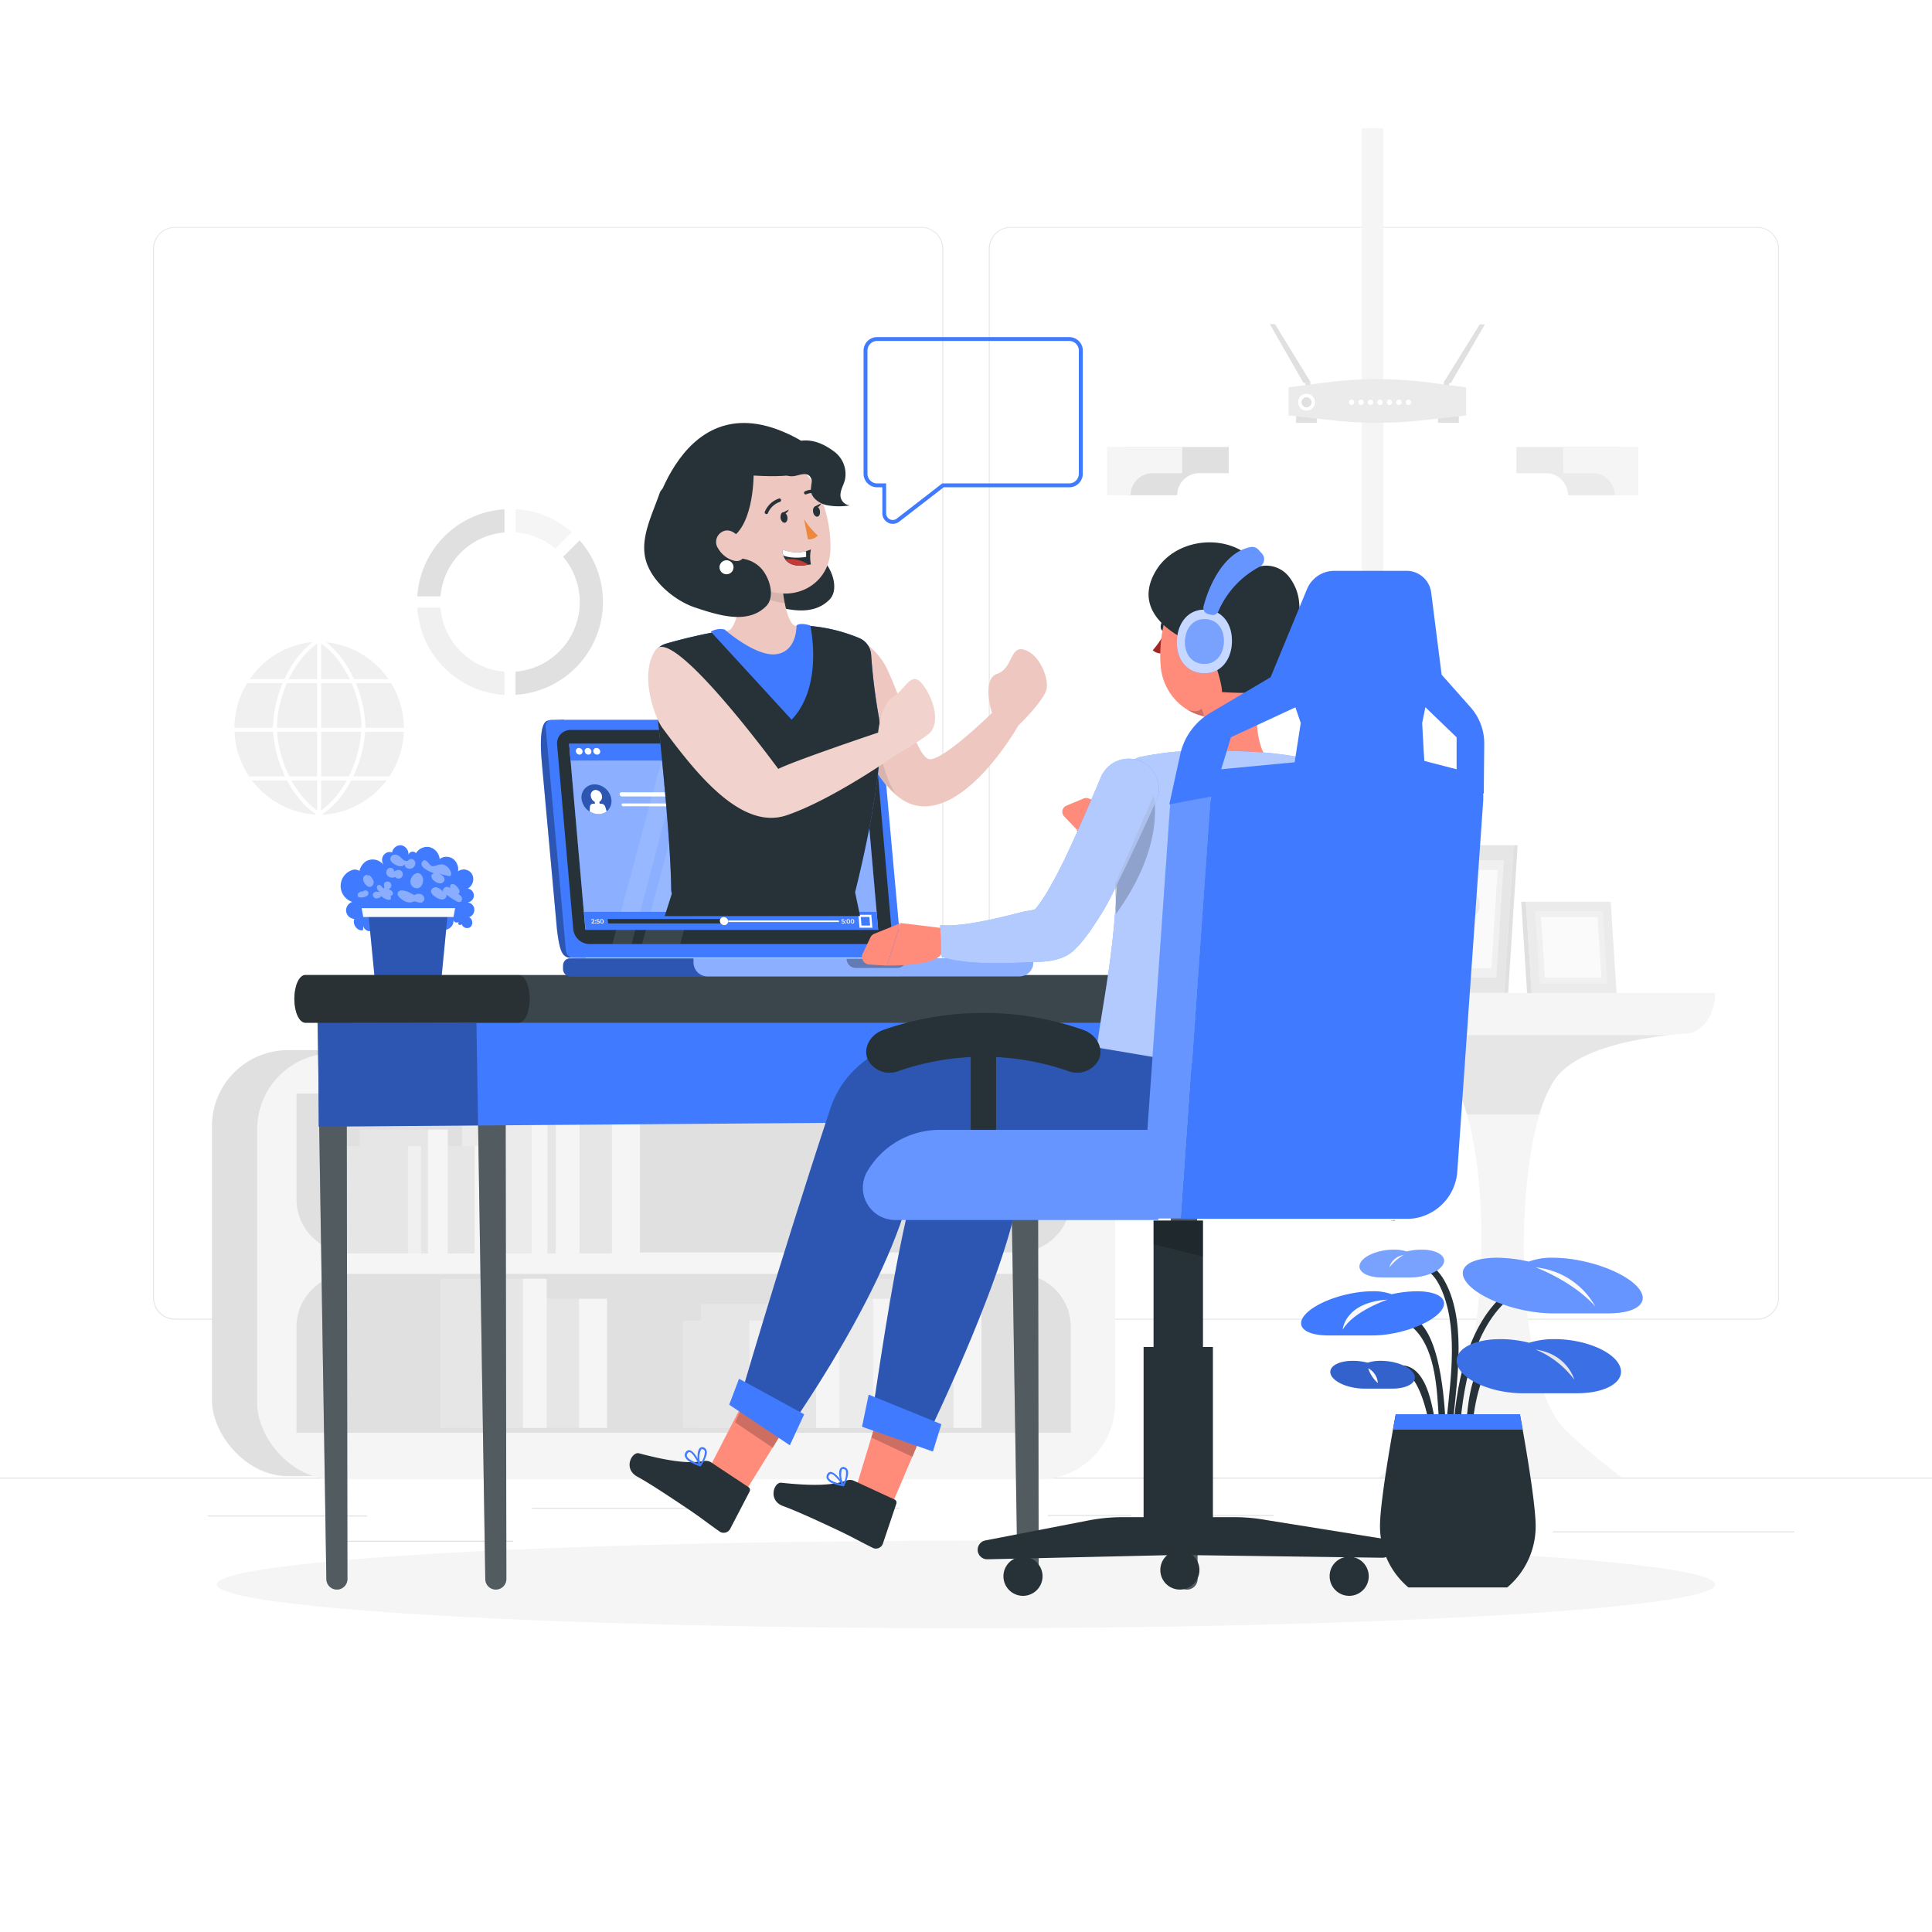 <svg class="animated" id="freepik_stories-webinar" xmlns="http://www.w3.org/2000/svg" viewBox="0 0 500 500" version="1.1" xmlns:xlink="http://www.w3.org/1999/xlink" xmlns:svgjs="http://svgjs.com/svgjs"><style>svg#freepik_stories-webinar:not(.animated) .animable {opacity: 0;}svg#freepik_stories-webinar.animated #freepik--background-complete--inject-21 {animation: 1s 1 forwards cubic-bezier(.36,-0.01,.5,1.38) lightSpeedLeft,6s Infinite  linear wind;animation-delay: 0s,1s;}svg#freepik_stories-webinar.animated #freepik--Shadows--inject-21 {animation: 1s 1 forwards cubic-bezier(.36,-0.01,.5,1.38) zoomOut;animation-delay: 0s;}svg#freepik_stories-webinar.animated #freepik--Plants--inject-21 {animation: 1s 1 forwards cubic-bezier(.36,-0.01,.5,1.38) slideDown;animation-delay: 0s;}svg#freepik_stories-webinar.animated #freepik--Desk--inject-21 {animation: 1s 1 forwards cubic-bezier(.36,-0.01,.5,1.38) slideLeft;animation-delay: 0s;}svg#freepik_stories-webinar.animated #elw59wxutuo7 {animation: 1s 1 forwards cubic-bezier(.36,-0.01,.5,1.38) zoomOut;animation-delay: 0s;}svg#freepik_stories-webinar.animated #elxe29yfabez {animation: 1s 1 forwards cubic-bezier(.36,-0.01,.5,1.38) zoomOut;animation-delay: 0.167s;opacity: 0}svg#freepik_stories-webinar.animated #ela2c6aujh97 {animation: 1s 1 forwards cubic-bezier(.36,-0.01,.5,1.38) zoomOut;animation-delay: 0.333s;opacity: 0}svg#freepik_stories-webinar.animated #ellun7p6w41la {animation: 1s 1 forwards cubic-bezier(.36,-0.01,.5,1.38) zoomOut;animation-delay: 0.5s;opacity: 0}svg#freepik_stories-webinar.animated #elhlebs5vw9zd {animation: 1s 1 forwards cubic-bezier(.36,-0.01,.5,1.38) zoomOut;animation-delay: 0.667s;opacity: 0}svg#freepik_stories-webinar.animated #el8al280e77a {animation: 1s 1 forwards cubic-bezier(.36,-0.01,.5,1.38) zoomOut;animation-delay: 0.833s;opacity: 0}svg#freepik_stories-webinar.animated #freepik--speech-bubble--inject-21 {animation: 1s 1 forwards cubic-bezier(.36,-0.01,.5,1.38) zoomOut,6s Infinite  linear floating;animation-delay: 0s,1s;}svg#freepik_stories-webinar.animated #freepik--character-1--inject-21 {animation: 1s 1 forwards cubic-bezier(.36,-0.01,.5,1.38) slideUp;animation-delay: 0s;}svg#freepik_stories-webinar.animated #freepik--character-2--inject-21 {animation: 1s 1 forwards cubic-bezier(.36,-0.01,.5,1.38) lightSpeedRight;animation-delay: 0s;}            @keyframes lightSpeedLeft {              from {                transform: translate3d(-50%, 0, 0) skewX(20deg);                opacity: 0;              }              60% {                transform: skewX(-10deg);                opacity: 1;              }              80% {                transform: skewX(2deg);              }              to {                opacity: 1;                transform: translate3d(0, 0, 0);              }            }                    @keyframes wind {                0% {                    transform: rotate( 0deg );                }                25% {                    transform: rotate( 1deg );                }                75% {                    transform: rotate( -1deg );                }            }                    @keyframes zoomOut {                0% {                    opacity: 0;                    transform: scale(1.5);                }                100% {                    opacity: 1;                    transform: scale(1);                }            }                    @keyframes slideDown {                0% {                    opacity: 0;                    transform: translateY(-30px);                }                100% {                    opacity: 1;                    transform: translateY(0);                }            }                    @keyframes slideLeft {                0% {                    opacity: 0;                    transform: translateX(-30px);                }                100% {                    opacity: 1;                    transform: translateX(0);                }            }                    @keyframes floating {                0% {                    opacity: 1;                    transform: translateY(0px);                }                50% {                    transform: translateY(-10px);                }                100% {                    opacity: 1;                    transform: translateY(0px);                }            }                    @keyframes slideUp {                0% {                    opacity: 0;                    transform: translateY(30px);                }                100% {                    opacity: 1;                    transform: inherit;                }            }                    @keyframes lightSpeedRight {              from {                transform: translate3d(50%, 0, 0) skewX(-20deg);                opacity: 0;              }              60% {                transform: skewX(10deg);                opacity: 1;              }              80% {                transform: skewX(-2deg);              }              to {                opacity: 1;                transform: translate3d(0, 0, 0);              }            }        </style><g id="freepik--background-complete--inject-21" class="animable" style="transform-origin: 250px 228.865px;"><path d="M238.4,341.53H45.31a5.72,5.72,0,0,1-5.71-5.71V64.39a5.72,5.72,0,0,1,5.71-5.66H238.4a5.71,5.71,0,0,1,5.7,5.71h0V335.82A5.71,5.71,0,0,1,238.4,341.53ZM45.31,58.93a5.47,5.47,0,0,0-5.46,5.46V335.82a5.47,5.47,0,0,0,5.46,5.46H238.4a5.46,5.46,0,0,0,5.45-5.46V64.39a5.46,5.46,0,0,0-5.45-5.46Z" style="fill: rgb(230, 230, 230); transform-origin: 141.85px 200.13px;" id="elgke6a3yvl3u" class="animable"></path><path d="M454.7,341.53H261.6a5.71,5.71,0,0,1-5.7-5.71V64.39a5.71,5.71,0,0,1,5.7-5.66H454.7a5.71,5.71,0,0,1,5.7,5.66V335.82A5.71,5.71,0,0,1,454.7,341.53ZM261.6,58.93a5.46,5.46,0,0,0-5.45,5.46V335.82a5.46,5.46,0,0,0,5.45,5.46H454.7a5.48,5.48,0,0,0,5.47-5.46V64.39a5.48,5.48,0,0,0-5.47-5.46Z" style="fill: rgb(230, 230, 230); transform-origin: 358.15px 200.13px;" id="el3sw91dku4qt" class="animable"></path><rect x="53.79" y="392.21" width="41.21" height="0.25" style="fill: rgb(224, 224, 224); transform-origin: 74.395px 392.335px;" id="elt5qyrvg850j" class="animable"></rect><rect x="137.67" y="390.21" width="41.33" height="0.25" style="fill: rgb(224, 224, 224); transform-origin: 158.335px 390.335px;" id="elp6bkvke7ze" class="animable"></rect><rect x="222.78" y="390.21" width="10" height="0.25" style="fill: rgb(224, 224, 224); transform-origin: 227.78px 390.335px;" id="eli1i7ebmr81" class="animable"></rect><rect x="86.58" y="398.75" width="46.25" height="0.25" style="fill: rgb(224, 224, 224); transform-origin: 109.705px 398.875px;" id="elg2ouc6pref9" class="animable"></rect><rect x="271.2" y="392.08" width="21.6" height="0.25" style="fill: rgb(224, 224, 224); transform-origin: 282px 392.205px;" id="elaevap8hnzu7" class="animable"></rect><rect x="301.7" y="392.08" width="27.93" height="0.25" style="fill: rgb(224, 224, 224); transform-origin: 315.665px 392.205px;" id="eluexwvs8ta58" class="animable"></rect><rect x="401.89" y="396.31" width="62.44" height="0.25" style="fill: rgb(224, 224, 224); transform-origin: 433.11px 396.435px;" id="elzdng7qr3gi" class="animable"></rect><rect y="382.4" width="500" height="0.25" style="fill: rgb(224, 224, 224); transform-origin: 250px 382.525px;" id="elk84p2a3zjqk" class="animable"></rect><path d="M169.82,289h19.43V277.84a9.72,9.72,0,0,0-9.72-9.72h0a9.72,9.72,0,0,0-9.71,9.72Z" style="fill: rgb(240, 240, 240); transform-origin: 179.535px 278.56px;" id="elnh02q7oehuo" class="animable"></path><circle cx="179.65" cy="278.36" r="8.2" style="fill: rgb(255, 255, 255); transform-origin: 179.65px 278.36px;" id="el6biqs07qa9r" class="animable"></circle><circle cx="179.77" cy="278.36" r="6.58" style="fill: rgb(235, 235, 235); transform-origin: 179.77px 278.36px;" id="el8up0sbvwlau" class="animable"></circle><path d="M179,278.5a.71.71,0,1,0,1.41,0,.71.71,0,1,0-1.41,0Z" style="fill: rgb(250, 250, 250); transform-origin: 179.705px 278.5px;" id="eln79v34baz0e" class="animable"></path><polygon points="179.79 278.76 182.8 275.93 182.5 275.62 179.78 278.19 174.89 273.87 174.61 274.19 179.79 278.76" style="fill: rgb(250, 250, 250); transform-origin: 178.705px 276.315px;" id="elrmrmjxe8xk" class="animable"></polygon><g id="el5ja5jvwa80v"><circle cx="82.53" cy="188.49" r="22.91" style="fill: rgb(240, 240, 240); transform-origin: 82.53px 188.49px; transform: rotate(-45deg);" class="animable"></circle></g><path d="M82.6,211.91a23.43,23.43,0,1,1,0-46.85v1a22.4,22.4,0,0,0,0,44.79Z" style="fill: rgb(255, 255, 255); transform-origin: 70.643px 188.485px;" id="elgg50nym52l" class="animable"></path><path d="M82.6,211.91v-1a22.4,22.4,0,0,0,0-44.79v-1a23.43,23.43,0,0,1,0,46.85Z" style="fill: rgb(255, 255, 255); transform-origin: 94.073px 188.545px;" id="el919gv0h4rw" class="animable"></path><path d="M94.57,188.49h-1c0-7.59-3.85-17.75-11.22-22.48l.56-.87C90.55,170.07,94.57,180.62,94.57,188.49Z" style="fill: rgb(255, 255, 255); transform-origin: 88.46px 176.815px;" id="elkoty2mnn5ej" class="animable"></path><path d="M82.88,211.13l-.56-.87c7.37-4.72,11.22-14.88,11.22-22.47h1C94.57,195.66,90.55,206.21,82.88,211.13Z" style="fill: rgb(255, 255, 255); transform-origin: 88.43px 199.46px;" id="elo8qgln4agh" class="animable"></path><path d="M71.66,188.48h-1c0-7.87,4-18.42,11.69-23.34l.56.87C75.51,170.73,71.66,180.89,71.66,188.48Z" style="fill: rgb(255, 255, 255); transform-origin: 76.785px 176.81px;" id="el4x5ozaiwylc" class="animable"></path><path d="M82.32,211.13c-7.67-4.93-11.69-15.47-11.69-23.35h1c0,7.6,3.85,17.75,11.22,22.48Z" style="fill: rgb(255, 255, 255); transform-origin: 76.74px 199.455px;" id="el4galf4jpd9c" class="animable"></path><rect x="82.08" y="165.57" width="1.03" height="45.82" style="fill: rgb(255, 255, 255); transform-origin: 82.595px 188.48px;" id="elwmw9y2dlv0f" class="animable"></rect><rect x="63.21" y="175.76" width="38.78" height="1.03" style="fill: rgb(255, 255, 255); transform-origin: 82.6px 176.275px;" id="el9tp85ja2aer" class="animable"></rect><rect x="59.7" y="188.36" width="45.8" height="1.03" style="fill: rgb(255, 255, 255); transform-origin: 82.6px 188.875px;" id="elor6ypezk4wj" class="animable"></rect><rect x="63.72" y="200.94" width="37.76" height="1.03" style="fill: rgb(255, 255, 255); transform-origin: 82.6px 201.455px;" id="elkqzvzikctn" class="animable"></rect><g id="el1o5a5e1xconi"><rect x="352.44" y="33.17" width="5.57" height="159.45" style="fill: rgb(245, 245, 245); transform-origin: 355.225px 112.895px; transform: rotate(90deg);" class="animable"></rect></g><path d="M318,115.68H291.32v12.5h13.33a5.73,5.73,0,0,1,5.73-5.72H318Z" style="fill: rgb(224, 224, 224); transform-origin: 304.66px 121.93px;" id="el073mwdhfjgt7" class="animable"></path><path d="M305.94,115.68H286.49v12.5h6.11a5.72,5.72,0,0,1,5.72-5.72h7.62Z" style="fill: rgb(245, 245, 245); transform-origin: 296.215px 121.93px;" id="el2o3dok9ewxv" class="animable"></path><path d="M392.45,115.68h26.68v12.5H405.79a5.72,5.72,0,0,0-5.73-5.72h-7.61Z" style="fill: rgb(235, 235, 235); transform-origin: 405.79px 121.93px;" id="elzsxr9fkkf4" class="animable"></path><path d="M404.51,115.68H424v12.5h-6.11a5.72,5.72,0,0,0-5.72-5.72h-7.61Z" style="fill: rgb(245, 245, 245); transform-origin: 414.255px 121.93px;" id="elu5ksnxxe50j" class="animable"></path><polygon points="375.48 99.13 384.29 83.95 382.94 83.95 373.53 99.13 375.48 99.13" style="fill: rgb(224, 224, 224); transform-origin: 378.91px 91.54px;" id="elkyumc20qhp" class="animable"></polygon><polygon points="337.33 99.07 328.63 83.89 329.98 83.89 339.29 99.07 337.33 99.07" style="fill: rgb(224, 224, 224); transform-origin: 333.96px 91.48px;" id="elt2nl1b0z3ug" class="animable"></polygon><polygon points="337.68 99.07 338.13 100.09 339.43 100.09 339.02 99.07 337.68 99.07" style="fill: rgb(224, 224, 224); transform-origin: 338.555px 99.58px;" id="eld47eubf59c9" class="animable"></polygon><polygon points="375.15 99.07 374.71 100.09 373.4 100.09 373.82 99.07 375.15 99.07" style="fill: rgb(224, 224, 224); transform-origin: 374.275px 99.58px;" id="el8xuczd0py1v" class="animable"></polygon><rect x="335.42" y="106.04" width="5.41" height="3.37" style="fill: rgb(224, 224, 224); transform-origin: 338.125px 107.725px;" id="elfhinclnasxs" class="animable"></rect><rect x="372.14" y="106.04" width="5.41" height="3.37" style="fill: rgb(224, 224, 224); transform-origin: 374.845px 107.725px;" id="ele657xo1ik6e" class="animable"></rect><path d="M379.44,107.53l-11.76,1.28a105.21,105.21,0,0,1-22.44,0l-11.76-1.28v-7.29L343,99a104.09,104.09,0,0,1,26.86,0l9.55,1.24Z" style="fill: rgb(235, 235, 235); transform-origin: 356.46px 103.77px;" id="el08c1lasd15g" class="animable"></path><path d="M340.31,104.09a2.18,2.18,0,1,1-2.18-2.18A2.18,2.18,0,0,1,340.31,104.09Z" style="fill: rgb(255, 255, 255); transform-origin: 338.13px 104.09px;" id="eljgz8fdruhym" class="animable"></path><circle cx="338.13" cy="104.11" r="1.3" style="fill: rgb(224, 224, 224); transform-origin: 338.13px 104.11px;" id="elqj7530rkww" class="animable"></circle><path d="M350.46,104.11a.69.69,0,0,1-.69.69.69.69,0,0,1,0-1.38A.69.69,0,0,1,350.46,104.11Z" style="fill: rgb(255, 255, 255); transform-origin: 349.77px 104.11px;" id="elm8kwkac2sm" class="animable"></path><path d="M352.92,104.11a.69.69,0,1,1-.69-.69A.69.69,0,0,1,352.92,104.11Z" style="fill: rgb(255, 255, 255); transform-origin: 352.23px 104.11px;" id="eltkmy75ueaj" class="animable"></path><path d="M355.37,104.11a.69.69,0,1,1-.69-.69A.69.69,0,0,1,355.37,104.11Z" style="fill: rgb(255, 255, 255); transform-origin: 354.68px 104.11px;" id="elry88xwuw72c" class="animable"></path><path d="M357.83,104.11a.69.69,0,1,1-.69-.69A.69.69,0,0,1,357.83,104.11Z" style="fill: rgb(255, 255, 255); transform-origin: 357.14px 104.11px;" id="elaqxx2nnydl" class="animable"></path><path d="M360.28,104.11a.69.69,0,1,1-.69-.69A.69.69,0,0,1,360.28,104.11Z" style="fill: rgb(255, 255, 255); transform-origin: 359.59px 104.11px;" id="elo7qlh49r5ef" class="animable"></path><path d="M362.74,104.11a.69.69,0,1,1-.69-.69A.69.69,0,0,1,362.74,104.11Z" style="fill: rgb(255, 255, 255); transform-origin: 362.05px 104.11px;" id="elvz2ajm3rop" class="animable"></path><path d="M365.19,104.11a.69.69,0,1,1-.68-.69A.68.68,0,0,1,365.19,104.11Z" style="fill: rgb(255, 255, 255); transform-origin: 364.5px 104.11px;" id="el7konoql3hj" class="animable"></path><path d="M133.46,131.76v6A18,18,0,0,1,143.71,142l4.27-4.27A24,24,0,0,0,133.46,131.76Z" style="fill: rgb(245, 245, 245); transform-origin: 140.72px 136.88px;" id="elq8bj0v8z95h" class="animable"></path><path d="M130.55,173.82A18.05,18.05,0,0,1,114,157.27h-6a24.08,24.08,0,0,0,22.59,22.59Z" style="fill: rgb(240, 240, 240); transform-origin: 119.295px 168.565px;" id="elyn1343pns4a" class="animable"></path><path d="M114,154.35a18.09,18.09,0,0,1,16.56-16.55v-6A24.09,24.09,0,0,0,108,154.35Z" style="fill: rgb(224, 224, 224); transform-origin: 119.28px 143.075px;" id="el1ry6bropx4d" class="animable"></path><path d="M150,139.84l-4.27,4.27a18.06,18.06,0,0,1-12.31,29.71v6a24.09,24.09,0,0,0,16.58-40Z" style="fill: rgb(224, 224, 224); transform-origin: 144.73px 159.82px;" id="el8gh7f3jpg7q" class="animable"></path><g id="elape5u5ukt4"><rect x="54.85" y="271.78" width="222.05" height="110.25" rx="19.67" style="fill: rgb(224, 224, 224); transform-origin: 165.875px 326.905px; transform: rotate(180deg);" class="animable"></rect></g><g id="elescu6hvbqji"><rect x="66.55" y="272.59" width="222.05" height="110.25" rx="19.67" style="fill: rgb(245, 245, 245); transform-origin: 177.575px 327.715px; transform: rotate(180deg);" class="animable"></rect></g><g id="elcwbhentihj"><path d="M76.73,283H277.11a0,0,0,0,1,0,0v27.39a13.74,13.74,0,0,1-13.74,13.74H90.47a13.74,13.74,0,0,1-13.74-13.74V283A0,0,0,0,1,76.73,283Z" style="fill: rgb(224, 224, 224); transform-origin: 176.92px 303.565px; transform: rotate(180deg);" class="animable"></path></g><g id="elww4pukvz3k"><path d="M90.47,329.68H263.38a13.74,13.74,0,0,1,13.74,13.74v27.39a0,0,0,0,1,0,0H76.73a0,0,0,0,1,0,0V343.42A13.74,13.74,0,0,1,90.47,329.68Z" style="fill: rgb(224, 224, 224); transform-origin: 176.925px 350.245px; transform: rotate(180deg);" class="animable"></path></g><rect x="129.95" y="290.95" width="28.4" height="33.44" style="fill: rgb(230, 230, 230); transform-origin: 144.15px 307.67px;" id="elotk8chwd61p" class="animable"></rect><rect x="158.35" y="290.95" width="7.27" height="33.44" style="fill: rgb(245, 245, 245); transform-origin: 161.985px 307.67px;" id="elkzqhu8xqqjl" class="animable"></rect><rect x="122.5" y="285.79" width="21.33" height="38.6" style="fill: rgb(230, 230, 230); transform-origin: 133.165px 305.09px;" id="elsvlxtiurqi" class="animable"></rect><rect x="143.83" y="285.79" width="6.17" height="38.6" style="fill: rgb(245, 245, 245); transform-origin: 146.915px 305.09px;" id="el1jjc2e5a3we" class="animable"></rect><rect x="119.56" y="290.95" width="17.99" height="33.44" style="fill: rgb(235, 235, 235); transform-origin: 128.555px 307.67px;" id="elrmm0gdfpj1a" class="animable"></rect><rect x="137.55" y="290.95" width="4.11" height="33.44" style="fill: rgb(245, 245, 245); transform-origin: 139.605px 307.67px;" id="elpzphfyhnf9" class="animable"></rect><rect x="99.24" y="296.61" width="23.59" height="27.78" style="fill: rgb(230, 230, 230); transform-origin: 111.035px 310.5px;" id="elyu7i7y8q61" class="animable"></rect><rect x="122.83" y="296.61" width="6.04" height="27.78" style="fill: rgb(245, 245, 245); transform-origin: 125.85px 310.5px;" id="elb7c361nuxj" class="animable"></rect><rect x="93.05" y="292.32" width="17.72" height="32.07" style="fill: rgb(230, 230, 230); transform-origin: 101.91px 308.355px;" id="elmbrhwxhni2" class="animable"></rect><rect x="110.77" y="292.32" width="5.12" height="32.07" style="fill: rgb(245, 245, 245); transform-origin: 113.33px 308.355px;" id="elr3bigsn7q79" class="animable"></rect><rect x="88.34" y="296.61" width="17.22" height="27.78" style="fill: rgb(230, 230, 230); transform-origin: 96.95px 310.5px;" id="elr09wq51r7ap" class="animable"></rect><rect x="105.56" y="296.61" width="3.41" height="27.78" style="fill: rgb(240, 240, 240); transform-origin: 107.265px 310.5px;" id="el2gi8zj6eq9c" class="animable"></rect><rect x="218.33" y="336.11" width="28.4" height="33.44" style="fill: rgb(230, 230, 230); transform-origin: 232.53px 352.83px;" id="el9k1r0q2bpm" class="animable"></rect><rect x="246.73" y="336.11" width="7.27" height="33.44" style="fill: rgb(245, 245, 245); transform-origin: 250.365px 352.83px;" id="elo41cfhhkd6s" class="animable"></rect><rect x="210.88" y="330.95" width="21.33" height="38.6" style="fill: rgb(230, 230, 230); transform-origin: 221.545px 350.25px;" id="elnpy7oyz9ros" class="animable"></rect><rect x="232.21" y="330.95" width="6.17" height="38.6" style="fill: rgb(245, 245, 245); transform-origin: 235.295px 350.25px;" id="elikfpz8tpbpm" class="animable"></rect><rect x="121.44" y="336.11" width="28.4" height="33.44" style="fill: rgb(230, 230, 230); transform-origin: 135.64px 352.83px;" id="elooy13kg5s4f" class="animable"></rect><rect x="149.84" y="336.11" width="7.27" height="33.44" style="fill: rgb(245, 245, 245); transform-origin: 153.475px 352.83px;" id="elqt3m14by9e" class="animable"></rect><rect x="113.99" y="330.95" width="21.33" height="38.6" style="fill: rgb(230, 230, 230); transform-origin: 124.655px 350.25px;" id="el3c4adx21yti" class="animable"></rect><rect x="135.32" y="330.95" width="6.17" height="38.6" style="fill: rgb(245, 245, 245); transform-origin: 138.405px 350.25px;" id="elb9pun73qhu8" class="animable"></rect><rect x="207.94" y="336.11" width="17.99" height="33.44" style="fill: rgb(235, 235, 235); transform-origin: 216.935px 352.83px;" id="el9zltui3atqk" class="animable"></rect><rect x="225.93" y="336.11" width="4.11" height="33.44" style="fill: rgb(245, 245, 245); transform-origin: 227.985px 352.83px;" id="el6oil0hpgbz3" class="animable"></rect><rect x="187.62" y="341.76" width="23.59" height="27.78" style="fill: rgb(230, 230, 230); transform-origin: 199.415px 355.65px;" id="elvcyfyz4vje" class="animable"></rect><rect x="211.21" y="341.76" width="6.04" height="27.78" style="fill: rgb(245, 245, 245); transform-origin: 214.23px 355.65px;" id="elejxkkda5ugg" class="animable"></rect><rect x="181.43" y="337.48" width="17.72" height="32.07" style="fill: rgb(230, 230, 230); transform-origin: 190.29px 353.515px;" id="elhhp4eeya4s" class="animable"></rect><rect x="199.14" y="337.48" width="5.12" height="32.07" style="fill: rgb(245, 245, 245); transform-origin: 201.7px 353.515px;" id="elg57318qebg5" class="animable"></rect><rect x="176.71" y="341.76" width="17.22" height="27.78" style="fill: rgb(230, 230, 230); transform-origin: 185.32px 355.65px;" id="elg4qjdkjukn" class="animable"></rect><rect x="193.94" y="341.76" width="3.41" height="27.78" style="fill: rgb(240, 240, 240); transform-origin: 195.645px 355.65px;" id="eldd0gs976jgg" class="animable"></rect><path d="M443.89,256.93H332.38c0,5.58,3.22,10.17,7.31,10.42,12,.73,30.42,3.32,36.27,12.36,10.9,16.86,9.84,76.07-3.21,89.78-4.1,4.3-16,12.84-16,12.84h62.83s-11.15-8.71-15-12.84c-13-13.82-13.36-73-2.41-89.78,5.62-8.61,22.89-11.39,34.49-12.26C440.7,267.14,443.89,262.51,443.89,256.93Z" style="fill: rgb(245, 245, 245); transform-origin: 388.135px 319.63px;" id="el8c0j5ouq8ju" class="animable"></path><path d="M346.2,267.9c11.32,1.24,24.89,4.29,29.76,11.81a33.77,33.77,0,0,1,3.68,8.71h18.73a34.26,34.26,0,0,1,3.75-8.71c4.88-7.48,18.57-10.56,29.68-11.81Z" style="fill: rgb(230, 230, 230); transform-origin: 389px 278.16px;" id="eleiigdh1hp6" class="animable"></path><polygon points="396.39 257 394.88 233.37 416.86 233.37 418.37 257 396.39 257" style="fill: rgb(235, 235, 235); transform-origin: 406.625px 245.185px;" id="elq4fr8s534g" class="animable"></polygon><polygon points="396.39 257 394.88 233.37 393.69 233.37 395.21 257 396.39 257" style="fill: rgb(224, 224, 224); transform-origin: 395.04px 245.185px;" id="elbclo6cg69u4" class="animable"></polygon><polygon points="398.48 254.59 397.27 235.78 414.77 235.78 415.98 254.59 398.48 254.59" style="fill: rgb(240, 240, 240); transform-origin: 406.625px 245.185px;" id="elitpubob4tke" class="animable"></polygon><polygon points="399.82 253.04 398.81 237.32 413.43 237.32 414.44 253.04 399.82 253.04" style="fill: rgb(250, 250, 250); transform-origin: 406.625px 245.18px;" id="elqpyjlvdu1h" class="animable"></polygon><polygon points="389.26 256.93 367.18 256.93 369.63 218.74 391.71 218.74 389.26 256.93" style="fill: rgb(230, 230, 230); transform-origin: 379.445px 237.835px;" id="eljkao10bka2q" class="animable"></polygon><polygon points="389.26 256.93 390.31 256.93 392.76 218.74 391.71 218.74 389.26 256.93" style="fill: rgb(224, 224, 224); transform-origin: 391.01px 237.835px;" id="elmq070n2jqzh" class="animable"></polygon><polygon points="387.26 253.03 369.68 253.03 371.63 222.63 389.21 222.63 387.26 253.03" style="fill: rgb(240, 240, 240); transform-origin: 379.445px 237.83px;" id="elcqk96jdwfwt" class="animable"></polygon><polygon points="385.97 250.53 371.29 250.53 372.92 225.14 387.6 225.14 385.97 250.53" style="fill: rgb(250, 250, 250); transform-origin: 379.445px 237.835px;" id="el2ky9upfo64m" class="animable"></polygon><path d="M378.56,236.56h0a2.11,2.11,0,0,0,3.61,0h0a4.41,4.41,0,0,0,0-4.92h0a2.11,2.11,0,0,0-3.61,0h0A4.41,4.41,0,0,0,378.56,236.56Z" style="fill: rgb(235, 235, 235); transform-origin: 380.365px 234.1px;" id="elpmwd85qz37" class="animable"></path><path d="M379.64,240.83h0a1.55,1.55,0,0,0-2.65,0h0c-1.18,1.61-.34,4.35,1.33,4.35h0C380,245.18,380.82,242.44,379.64,240.83Z" style="fill: rgb(240, 240, 240); transform-origin: 378.317px 242.632px;" id="elh4cnif35uwg" class="animable"></path></g><g id="freepik--Shadows--inject-21" class="animable" style="transform-origin: 250px 410.07px;"><g id="freepik--Shadow--inject-214--inject-21" class="animable" style="transform-origin: 250px 410.07px;"><ellipse id="freepik--path--inject-214--inject-21" cx="250" cy="410.07" rx="193.89" ry="11.32" style="fill: rgb(245, 245, 245); transform-origin: 250px 410.07px;" class="animable"></ellipse></g></g><g id="freepik--Plants--inject-21" class="animable" style="transform-origin: 256.646px 314.785px;"><path d="M391.11,335.67c-10,7.71-12.89,24.6-13.4,36.5,0,1.09-1.73,1.09-1.69,0,.53-12.6,3.4-29.61,14.24-38,.86-.67,1.71.8.85,1.46Z" style="fill: rgb(38, 50, 56); transform-origin: 383.744px 353.493px;" id="el4ugxew30f9f" class="animable"></path><path d="M367.89,327c2.55-.29,4.7,2.32,5.81,4.23,5.75,9.95,3.53,25,2.44,35.65-.11,1.07-1.81,1.08-1.7,0,1.06-10.39,3-23.93-1.7-33.81-.81-1.69-2.53-4.64-4.85-4.37-1.08.12-1.07-1.57,0-1.7Z" style="fill: rgb(38, 50, 56); transform-origin: 372.285px 347.332px;" id="elk2lxfauqq19" class="animable"></path><path d="M361.69,340.7c10.7-2.64,12,21.09,12.35,26.21.07,1.09-1.62,1.08-1.69,0-.43-6.93-.77-16.85-5.78-22.4-1-1.12-2.77-2.59-4.43-2.17-1.06.26-1.51-1.38-.45-1.64Z" style="fill: rgb(38, 50, 56); transform-origin: 367.564px 354.11px;" id="elak8jl1x890j" class="animable"></path><path d="M393.41,352.22c-8.85-6.56-11.73,10.66-12.22,15.63-.11,1.07-1.8,1.08-1.69,0,.55-5.63,1.41-15.84,7.91-18.2a7.57,7.57,0,0,1,6.85,1.11c.87.64,0,2.11-.85,1.46Z" style="fill: rgb(38, 50, 56); transform-origin: 387.058px 358.966px;" id="el4uclmt13vpl" class="animable"></path><path d="M358.21,355.33a6.27,6.27,0,0,1,5.27-1.92c5.4.9,6.89,9,7.71,13.27.21,1.07-1.42,1.52-1.63.45-.71-3.64-4.11-16.72-10.15-10.61a.85.85,0,0,1-1.2-1.19Z" style="fill: rgb(38, 50, 56); transform-origin: 364.617px 360.555px;" id="elwhzsbp10iei" class="animable"></path><path d="M390.08,410.82H364.49A20.71,20.71,0,0,1,357.14,395c0-7.26,4.08-29,4.08-29h32.13s4.08,21.77,4.08,29A20.71,20.71,0,0,1,390.08,410.82Z" style="fill: rgb(38, 50, 56); transform-origin: 377.285px 388.41px;" id="el9hgf0qwnta6" class="animable"></path><path d="M394.16,360.57c-7.72,0-15.28-3.13-16.87-7s3.36-7,11.08-7a29.93,29.93,0,0,1,7.37.94,21.58,21.58,0,0,1,6.6-.94c7.72,0,15.27,3.13,16.87,7s-3.36,7-11.08,7Z" style="fill: rgb(64, 123, 255); transform-origin: 398.251px 353.569px;" id="elcp3c56jek4" class="animable"></path><g id="el9c3qkasscao"><path d="M394.16,360.57c-7.72,0-15.28-3.13-16.87-7s3.36-7,11.08-7a29.93,29.93,0,0,1,7.37.94,21.58,21.58,0,0,1,6.6-.94c7.72,0,15.27,3.13,16.87,7s-3.36,7-11.08,7Z" style="opacity: 0.1; transform-origin: 398.251px 353.569px;" class="animable"></path></g><path d="M343.79,345.61c-6.31,0-8.87-2.56-5.71-5.72s10.83-5.71,17.15-5.71a13.37,13.37,0,0,1,4.94.77,29.92,29.92,0,0,1,6.49-.77c6.31,0,8.87,2.56,5.71,5.71s-10.83,5.72-17.14,5.72Z" style="fill: rgb(64, 123, 255); transform-origin: 355.225px 339.891px;" id="elln7f37eijw" class="animable"></path><path d="M401.86,339.89c-7.95,0-17.6-3.22-21.58-7.19s-.75-7.19,7.2-7.19a38.07,38.07,0,0,1,8.16,1,16.9,16.9,0,0,1,6.22-1c7.94,0,17.6,3.22,21.57,7.19s.75,7.19-7.19,7.19Z" style="fill: rgb(64, 123, 255); transform-origin: 401.853px 332.697px;" id="el4yjpkyptiii" class="animable"></path><g id="elhf8feae8jol"><path d="M401.86,339.89c-7.95,0-17.6-3.22-21.58-7.19s-.75-7.19,7.2-7.19a38.07,38.07,0,0,1,8.16,1,16.9,16.9,0,0,1,6.22-1c7.94,0,17.6,3.22,21.57,7.19s.75,7.19-7.19,7.19Z" style="fill: rgb(255, 255, 255); opacity: 0.2; transform-origin: 401.853px 332.697px;" class="animable"></path></g><path d="M357.7,330.61c-4,0-6.53-1.61-5.7-3.6s4.71-3.59,8.68-3.59a10.86,10.86,0,0,1,3.39.48,15.22,15.22,0,0,1,3.8-.48c4,0,6.52,1.61,5.7,3.59s-4.71,3.6-8.68,3.6Z" style="fill: rgb(64, 123, 255); transform-origin: 362.784px 327.014px;" id="elpbkqglz4me" class="animable"></path><g id="eltcn6cmhlpam"><path d="M357.7,330.61c-4,0-6.53-1.61-5.7-3.6s4.71-3.59,8.68-3.59a10.86,10.86,0,0,1,3.39.48,15.22,15.22,0,0,1,3.8-.48c4,0,6.52,1.61,5.7,3.59s-4.71,3.6-8.68,3.6Z" style="fill: rgb(255, 255, 255); opacity: 0.3; transform-origin: 362.784px 327.014px;" class="animable"></path></g><path d="M353.12,359.37c-4,0-7.86-1.61-8.68-3.59s1.73-3.6,5.7-3.6a15.22,15.22,0,0,1,3.8.49,10.84,10.84,0,0,1,3.39-.49c4,0,7.86,1.61,8.68,3.6s-1.73,3.59-5.7,3.59Z" style="fill: rgb(64, 123, 255); transform-origin: 355.225px 355.774px;" id="elc1ldmunx5e8" class="animable"></path><g id="els8gp1yzi4hc"><path d="M353.12,359.37c-4,0-7.86-1.61-8.68-3.59s1.73-3.6,5.7-3.6a15.22,15.22,0,0,1,3.8.49,10.84,10.84,0,0,1,3.39-.49c4,0,7.86,1.61,8.68,3.6s-1.73,3.59-5.7,3.59Z" style="opacity: 0.2; transform-origin: 355.225px 355.774px;" class="animable"></path></g><path d="M360.49,370c.43-2.44.73-4,.73-4h32.13s.3,1.59.73,4Z" style="fill: rgb(64, 123, 255); transform-origin: 377.285px 368px;" id="eluvcny72x07r" class="animable"></path><path d="M359.09,336.34s-8.81,2.94-11.6,7.78C347.49,344.12,347.93,337.07,359.09,336.34Z" style="fill: rgb(250, 250, 250); transform-origin: 353.29px 340.23px;" id="elticqmht6" class="animable"></path><path d="M363.24,324.81a13,13,0,0,0-3.69,3.18A4.5,4.5,0,0,1,363.24,324.81Z" style="fill: rgb(250, 250, 250); transform-origin: 361.395px 326.4px;" id="el17djltzoi31h" class="animable"></path><path d="M397.43,328s9.55,3.5,15.43,10.11A19.84,19.84,0,0,0,397.43,328Z" style="fill: rgb(250, 250, 250); transform-origin: 405.145px 333.055px;" id="elp89apjwq32" class="animable"></path><path d="M397.43,349.26a24,24,0,0,1,10,7.79S405.66,350.43,397.43,349.26Z" style="fill: rgb(230, 230, 230); transform-origin: 402.43px 353.155px;" id="elm3f9bnyb0r" class="animable"></path><path d="M354.09,354.11a4.7,4.7,0,0,1,2.5,3.82A8.43,8.43,0,0,1,354.09,354.11Z" style="fill: rgb(250, 250, 250); transform-origin: 355.34px 356.02px;" id="elnze45cmmizo" class="animable"></path><path d="M107.55,221a3.36,3.36,0,0,1,3.57-1.78,3.53,3.53,0,0,1,2.66,3.09,3,3,0,0,1,3.4-.09,3.38,3.38,0,0,1,1.36,3.28,2.51,2.51,0,0,1,3.63.74,2.81,2.81,0,0,1-1.11,3.72,1.8,1.8,0,0,1-.09,3.58,1.94,1.94,0,0,1,1.78,1.7,2,2,0,0,1-1.34,2.11,1.63,1.63,0,0,1,.39,2.52,1.47,1.47,0,0,1-2.32-.73.48.48,0,0,1-.76.12.54.54,0,0,1,.15-.8.9.9,0,0,1-1.54-.39c.3,1.6-1.61,3.12-3,2.35a1.36,1.36,0,0,1-.89,1.82,3,3,0,0,1-2.16-.42,4.77,4.77,0,0,0-2.12-.71,6.5,6.5,0,0,0-1.89.52,5.71,5.71,0,0,1-5.78-1.52,2.45,2.45,0,0,1-4.11-.63A1.85,1.85,0,0,1,95.78,241,1.82,1.82,0,0,1,94,239.68c0,.35,0,.7-.05,1.06-1.43.34-2.85-1.52-2.24-2.93a2.25,2.25,0,0,1-2.13-1.95,2.32,2.32,0,0,1,1.59-2.45,4.33,4.33,0,0,1-.08-8.22,2.06,2.06,0,0,1,2,.27,1.25,1.25,0,0,1,0,1.87,4,4,0,0,1,1.7-4.47,3.53,3.53,0,0,1,4.46.95,2.24,2.24,0,0,1,0-2.47,2,2,0,0,1,2.23-.75,2.23,2.23,0,0,1,2.41-1.83,2.33,2.33,0,0,1,1.82,2.49,1.13,1.13,0,0,1,2-.39C108.34,220.69,107.55,221,107.55,221Z" style="fill: rgb(64, 123, 255); transform-origin: 105.462px 230.52px;" id="elu4b7y1eoin" class="animable"></path><g id="elo68ltkfbqvo"><g style="opacity: 0.4; transform-origin: 106.062px 227.41px;" class="animable"><path d="M107.15,231.71a2,2,0,0,1,1.53-.37,1.41,1.41,0,0,1,1.12,1,1.09,1.09,0,0,1-.75,1.26c-.64.16-1.28-.37-1.93-.28a4.31,4.31,0,0,0-.67.21,3.33,3.33,0,0,1-2.64-.94,3,3,0,0,1-.73-.7,1,1,0,0,1-.08-1,1.28,1.28,0,0,1,1.28-.42,5.14,5.14,0,0,1,2.6,1.09c0-.15,0-.3-.08-.45Z" style="fill: rgb(250, 250, 250); transform-origin: 106.362px 232.032px;" id="elxw2lxa8ngo" class="animable"></path><path d="M93.56,230.9a2.69,2.69,0,0,1,.82-.43.75.75,0,0,1,.61,1.36,2.46,2.46,0,0,1-1.19.41c-.43.06-1,.08-1.19-.3a.75.75,0,0,1,.2-.86,2.26,2.26,0,0,1,.85-.42Z" style="fill: rgb(250, 250, 250); transform-origin: 93.954px 231.354px;" id="elwrqut4744z" class="animable"></path><path d="M115,223.84a3,3,0,0,1,1.74,2.07c.06.28,0,.63-.19.78a.8.8,0,0,1-.59,0l-2.49-.59a3.43,3.43,0,0,1,1.12.59,1.22,1.22,0,0,1,.43,1.14,1.16,1.16,0,0,1-1.15.78,2.5,2.5,0,0,1-1.37-.55,1.76,1.76,0,0,1-.87-1.27c0-.54.67-1,1.08-.69a9.22,9.22,0,0,1-2.67-1.21,2.48,2.48,0,0,1-.78-.73,1,1,0,0,1-.07-1c.85-1.55,1.92.72,2.44.92C112.64,224.46,113.76,223.31,115,223.84Z" style="fill: rgb(250, 250, 250); transform-origin: 112.925px 225.616px;" id="elr823ck2v958" class="animable"></path><path d="M118.89,230.43a.85.85,0,0,1-.22.86.53.53,0,0,1-.8-.16,2.77,2.77,0,0,1,1.5.84c.34.47.26,1.28-.29,1.46a1.32,1.32,0,0,1-1-.23,18.28,18.28,0,0,1-2.56-1.69c.24.57-.35,1.22-1,1.27a3,3,0,0,1-1.73-.6c-.65-.4-1.39-1-1.22-1.75a1.27,1.27,0,0,1,1.61-.74,3.66,3.66,0,0,1,1.55,1.19c-.34-.5.15-1.26.76-1.34a1.84,1.84,0,0,1,1.56.72c-.69-.38-.85-1.37.08-1.49C117.72,228.7,118.74,229.93,118.89,230.43Z" style="fill: rgb(250, 250, 250); transform-origin: 115.559px 231.108px;" id="elfl3fefbjfbd" class="animable"></path><path d="M99.91,228.21a1,1,0,1,1,.5,1.92,1.6,1.6,0,0,1,1.06.55.86.86,0,0,1,.22.62.76.76,0,0,1-.75.57,2.2,2.2,0,0,1-1-.27,1.84,1.84,0,0,1,1,.27.62.62,0,0,1,.14.88.83.83,0,0,1-.8.09,3.91,3.91,0,0,1-1.62-.92,1.61,1.61,0,0,1-1.37.58.94.94,0,0,1-.78-1.12,1,1,0,0,1,.84-.61,2.66,2.66,0,0,1,1.08.17,2,2,0,0,1-.86-1c-.13-.42.15-1,.59-.94s.74.7,1.13.94C99.76,229.54,98.86,228.6,99.91,228.21Z" style="fill: rgb(250, 250, 250); transform-origin: 99.091px 230.521px;" id="el9dwbamivefr" class="animable"></path><path d="M108.77,226.16a2,2,0,0,1,.71,1.8,2.07,2.07,0,0,1-1.06,1.84,1.7,1.7,0,0,1-2.19-1.32,2.4,2.4,0,0,1,1.34-2.4A1.31,1.31,0,0,1,108.77,226.16Z" style="fill: rgb(250, 250, 250); transform-origin: 107.857px 227.926px;" id="el9b45xmw528h" class="animable"></path><path d="M102.49,225.36l-.23.2a1.12,1.12,0,1,1,0,1.4,1.68,1.68,0,0,1-2-.37,1.28,1.28,0,0,1,.27-1.87,1,1,0,0,1,1.5.89l.27-.3Z" style="fill: rgb(250, 250, 250); transform-origin: 102.112px 225.983px;" id="ellnp78am5j3s" class="animable"></path><path d="M95.57,226.48a3.68,3.68,0,0,1,1.07,1.5,1.24,1.24,0,0,1-.71,1.53c-.6.15-1.17-.35-1.52-.86a1.87,1.87,0,0,1-.36-1.58c.17-.53.94-.84,1.32-.43Z" style="fill: rgb(250, 250, 250); transform-origin: 95.352px 227.994px;" id="elyho7mg3qs0n" class="animable"></path><path d="M105.55,222.84a1,1,0,0,1,1.41-.39,1.25,1.25,0,0,1,.44,1.47,1.57,1.57,0,0,1-1.28.92c-.68.08-1.49-.47-1.33-1.14a1.49,1.49,0,0,1-1.31.49,3.53,3.53,0,0,1-1.35-.51c-.57-.33-1.18-.84-1.12-1.49a1.16,1.16,0,0,1,1.07-1,2,2,0,0,1,1.44.54,11.88,11.88,0,0,0,.92.83,1.15,1.15,0,0,0,1.16.17Z" style="fill: rgb(250, 250, 250); transform-origin: 104.245px 223.018px;" id="elo443hzwc47" class="animable"></path></g></g><polygon points="97.02 253.73 114.19 253.73 115.87 236.43 95.34 236.43 97.02 253.73" style="fill: rgb(64, 123, 255); transform-origin: 105.605px 245.08px;" id="elmyi3x5l5q3i" class="animable"></polygon><g id="elk70qm1u36o"><polygon points="97.02 253.73 114.19 253.73 115.87 236.43 95.34 236.43 97.02 253.73" style="opacity: 0.3; transform-origin: 105.605px 245.08px;" class="animable"></polygon></g><polygon points="94.01 237.32 117.37 237.32 117.79 235.02 93.59 235.02 94.01 237.32" style="fill: rgb(250, 250, 250); transform-origin: 105.69px 236.17px;" id="elgrqoks1kzzu" class="animable"></polygon></g><g id="freepik--Desk--inject-21" class="animable" style="transform-origin: 197px 331.855px;"><path d="M123.31,264.58h7.52l.22,144.06a2.74,2.74,0,0,1-2.73,2.74h0a2.73,2.73,0,0,1-2.73-2.7Z" style="fill: rgb(38, 50, 56); transform-origin: 127.18px 337.98px;" id="eled6nwp7ql7o" class="animable"></path><g id="elgve5xa12d5"><path d="M123.31,264.58h7.52l.22,144.06a2.74,2.74,0,0,1-2.73,2.74h0a2.73,2.73,0,0,1-2.73-2.7Z" style="fill: rgb(255, 255, 255); opacity: 0.2; transform-origin: 127.18px 337.98px;" class="animable"></path></g><path d="M82.18,264.58h7.53l.21,144.06a2.73,2.73,0,0,1-2.73,2.74h0a2.73,2.73,0,0,1-2.73-2.7Z" style="fill: rgb(38, 50, 56); transform-origin: 86.05px 337.98px;" id="elbg2olapudwm" class="animable"></path><g id="eliilfb5wtfgp"><path d="M82.18,264.58h7.53l.21,144.06a2.73,2.73,0,0,1-2.73,2.74h0a2.73,2.73,0,0,1-2.73-2.7Z" style="fill: rgb(255, 255, 255); opacity: 0.2; transform-origin: 86.05px 337.98px;" class="animable"></path></g><path d="M302.19,264.58h7.53l.21,144.06a2.73,2.73,0,0,1-2.73,2.74h0a2.73,2.73,0,0,1-2.73-2.7Z" style="fill: rgb(38, 50, 56); transform-origin: 306.06px 337.98px;" id="eljcnw7d2682b" class="animable"></path><g id="elocd2qhch96p"><path d="M302.19,264.58h7.53l.21,144.06a2.73,2.73,0,0,1-2.73,2.74h0a2.73,2.73,0,0,1-2.73-2.7Z" style="fill: rgb(255, 255, 255); opacity: 0.2; transform-origin: 306.06px 337.98px;" class="animable"></path></g><path d="M261.07,264.58h7.52l.22,144.06a2.74,2.74,0,0,1-2.73,2.74h0a2.74,2.74,0,0,1-2.74-2.7Z" style="fill: rgb(38, 50, 56); transform-origin: 264.94px 337.98px;" id="elnd54f91iuv9" class="animable"></path><g id="el5ru7fijp8p5"><path d="M261.07,264.58h7.52l.22,144.06a2.74,2.74,0,0,1-2.73,2.74h0a2.74,2.74,0,0,1-2.74-2.7Z" style="fill: rgb(255, 255, 255); opacity: 0.2; transform-origin: 264.94px 337.98px;" class="animable"></path></g><polygon points="82.48 291.58 309.01 289.88 309.01 264.58 82.43 264.58 82.48 291.58" style="fill: rgb(64, 123, 255); transform-origin: 195.72px 278.08px;" id="elevli2ta5ysq" class="animable"></polygon><g id="elyln3j65q3l8"><polygon points="123.31 264.77 123.73 291.26 82.48 291.58 82.43 264.58 123.31 264.77" style="opacity: 0.3; transform-origin: 103.08px 278.08px;" class="animable"></polygon></g><path d="M317.83,258.51h0c0-3.41-1.27-6.17-2.83-6.18H79c-1.56,0-2.83,2.77-2.83,6.18h0c0,3.4,1.27,6.16,2.83,6.18H315C316.56,264.67,317.83,261.91,317.83,258.51Z" style="fill: rgb(38, 50, 56); transform-origin: 197px 258.51px;" id="elyzgm2k546an" class="animable"></path><g id="el6ju6k1rrlgf"><path d="M317.83,258.51h0c0-3.41-1.27-6.17-2.83-6.18H79c-1.56,0-2.83,2.77-2.83,6.18h0c0,3.4,1.27,6.16,2.83,6.18H315C316.56,264.67,317.83,261.91,317.83,258.51Z" style="fill: rgb(255, 255, 255); opacity: 0.1; transform-origin: 197px 258.51px;" class="animable"></path></g><g id="eld40yom7txwk"><path d="M137.09,258.51h0c0-3.41-1.27-6.17-2.84-6.18H79c-1.56,0-2.83,2.77-2.83,6.18h0c0,3.4,1.27,6.16,2.83,6.18h55.24C135.82,264.67,137.08,261.91,137.09,258.51Z" style="opacity: 0.3; transform-origin: 106.63px 258.51px;" class="animable"></path></g></g><g id="freepik--speech-bubble--inject-21" class="animable" style="transform-origin: 249.77px 109.41px;"><path d="M231.08,135.57a2.73,2.73,0,0,1-2.73-2.73v-6.73H227a3.51,3.51,0,0,1-3.51-3.51V90.73a3.51,3.51,0,0,1,3.5-3.49h49.74a3.5,3.5,0,0,1,3.5,3.5V122.6a3.51,3.51,0,0,1-3.51,3.51h-32.5L232.72,135A2.7,2.7,0,0,1,231.08,135.57ZM227,88.24a2.51,2.51,0,0,0-2.5,2.49V122.6a2.52,2.52,0,0,0,2.51,2.51h2.32v7.73a1.73,1.73,0,0,0,1.73,1.73,1.77,1.77,0,0,0,1-.34l11.79-9.12h32.84a2.52,2.52,0,0,0,2.51-2.51V90.74a2.5,2.5,0,0,0-2.5-2.5H227Z" style="fill: rgb(64, 123, 255); transform-origin: 251.86px 111.405px;" id="elw59wxutuo7" class="animable"></path><rect x="242.98" y="83.26" width="6.23" height="0.76" style="fill: rgb(64, 123, 255); transform-origin: 246.095px 83.64px;" id="elxe29yfabez" class="animable"></rect><path d="M220.08,92.24h-.77V88.48a5.24,5.24,0,0,1,5.24-5.23h13.89V84H224.55a4.47,4.47,0,0,0-4.47,4.47Z" style="fill: rgb(64, 123, 255); transform-origin: 228.875px 87.745px;" id="ela2c6aujh97" class="animable"></path><circle cx="240.65" cy="106.11" r="3.3" style="fill: rgb(64, 123, 255); transform-origin: 240.65px 106.11px;" id="ellun7p6w41la" class="animable"></circle><path d="M255.08,106.11a3.31,3.31,0,1,1-3.31-3.3A3.31,3.31,0,0,1,255.08,106.11Z" style="fill: rgb(64, 123, 255); transform-origin: 251.77px 106.12px;" id="elhlebs5vw9zd" class="animable"></path><circle cx="262.9" cy="106.11" r="3.3" style="fill: rgb(64, 123, 255); transform-origin: 262.9px 106.11px;" id="el8al280e77a" class="animable"></circle></g><g id="freepik--character-1--inject-21" class="animable" style="transform-origin: 205.459px 181.093px;"><path d="M142,186.47l4-.19,5.57,61.57h-4.21c-2.11-.2-2.6-2.56-3.19-7l-3.9-43C139.29,187.66,141,186.47,142,186.47Z" style="fill: rgb(64, 123, 255); transform-origin: 145.774px 217.065px;" id="el1atbowkc20w" class="animable"></path><g id="elt2do4crr6b"><path d="M142,186.47l4-.19,5.57,61.57h-4.21c-2.11-.2-2.6-2.56-3.19-7l-3.9-43C139.29,187.66,141,186.47,142,186.47Z" style="opacity: 0.3; transform-origin: 145.774px 217.065px;" class="animable"></path></g><path d="M148.29,247.85h83.44a1.63,1.63,0,0,0,1.49-1.93L228,188.21a2,2,0,0,0-1.85-1.93H142.71a1.63,1.63,0,0,0-1.49,1.93l5.22,57.71A2,2,0,0,0,148.29,247.85Z" style="fill: rgb(64, 123, 255); transform-origin: 187.22px 217.065px;" id="el8newzy4hszk" class="animable"></path><polygon points="151.49 240.56 227.27 240.56 223.07 192.52 147.29 192.52 151.49 240.56" style="fill: rgb(64, 123, 255); transform-origin: 187.28px 216.54px;" id="el2sh8g51wwhu" class="animable"></polygon><path d="M152.53,244.32h74.68a3.46,3.46,0,0,0,3.5-3.84l-4.18-47.74a4.27,4.27,0,0,0-4.17-3.83H147.68a3.47,3.47,0,0,0-3.5,3.83l4.18,47.74A4.27,4.27,0,0,0,152.53,244.32Z" style="fill: rgb(38, 50, 56); transform-origin: 187.446px 216.615px;" id="elbsk536z64b6" class="animable"></path><polygon points="151.49 240.56 227.27 240.56 223.07 192.52 147.29 192.52 151.49 240.56" style="fill: rgb(64, 123, 255); transform-origin: 187.28px 216.54px;" id="elvgwxqlfc1j" class="animable"></polygon><g id="elp61jfr59xm"><polygon points="151.49 240.56 227.27 240.56 223.07 192.52 147.29 192.52 151.49 240.56" style="fill: rgb(255, 255, 255); opacity: 0.4; transform-origin: 187.28px 216.54px;" class="animable"></polygon></g><g id="elhr5pahd64yr"><polygon points="173.29 188.93 158.49 244.3 163.47 244.3 178.11 188.93 173.29 188.93" style="fill: rgb(255, 255, 255); opacity: 0.1; isolation: isolate; transform-origin: 168.3px 216.615px;" class="animable"></polygon></g><g id="elmdual4dcgde"><polygon points="180.98 188.93 166.18 244.3 176.05 244.3 190.69 188.93 180.98 188.93" style="fill: rgb(255, 255, 255); opacity: 0.1; isolation: isolate; transform-origin: 178.435px 216.615px;" class="animable"></polygon></g><path d="M158.21,206.85a3.33,3.33,0,0,1-3.37,3.84,4.47,4.47,0,0,1-4.31-3.84A3.33,3.33,0,0,1,153.9,203,4.47,4.47,0,0,1,158.21,206.85Z" style="fill: rgb(64, 123, 255); transform-origin: 154.369px 206.845px;" id="el5fjgs7gcryi" class="animable"></path><g id="elhqgft0pw0pe"><path d="M158.21,206.85a3.33,3.33,0,0,1-3.37,3.84,4.47,4.47,0,0,1-4.31-3.84A3.33,3.33,0,0,1,153.9,203,4.47,4.47,0,0,1,158.21,206.85Z" style="opacity: 0.3; transform-origin: 154.369px 206.845px;" class="animable"></path></g><path d="M154.84,210.69A3.46,3.46,0,0,0,157,210l-.36-1.2a1.1,1.1,0,0,0-1-.79h-.46l-.06-.5a1.42,1.42,0,0,0,.67-1.47,1.78,1.78,0,0,0-1.64-1.61,1.33,1.33,0,0,0-1.24,1.61,1.88,1.88,0,0,0,1,1.47l.06.5h-.46a.82.82,0,0,0-.84.79l-.07,1.2A4.29,4.29,0,0,0,154.84,210.69Z" style="fill: rgb(255, 255, 255); transform-origin: 154.8px 207.561px;" id="el5w3hx0f10x" class="animable"></path><path d="M161,206.12h15.1c.7,0,.56-1.08-.13-1.08H160.81c-.69,0-.56,1.08.14,1.08Z" style="fill: rgb(255, 255, 255); transform-origin: 168.457px 205.58px;" id="elx759q5767y" class="animable"></path><path d="M161.26,208.66h19.9c.46,0,.37-.72-.09-.72h-19.9c-.46,0-.38.72.09.72Z" style="fill: rgb(255, 255, 255); transform-origin: 171.163px 208.3px;" id="elmqf1ds5kqx" class="animable"></path><path d="M184.9,208.3a.72.72,0,0,1-.74.84,1,1,0,0,1-.95-.84.73.73,0,0,1,.74-.85A1,1,0,0,1,184.9,208.3Z" style="fill: rgb(38, 50, 56); transform-origin: 184.055px 208.295px;" id="el9p0v6olnt0m" class="animable"></path><g id="elzkdc69hvvv"><path d="M184.9,208.3a.72.72,0,0,1-.74.84,1,1,0,0,1-.95-.84.73.73,0,0,1,.74-.85A1,1,0,0,1,184.9,208.3Z" style="fill: rgb(255, 255, 255); opacity: 0.5; transform-origin: 184.055px 208.295px;" class="animable"></path></g><polygon points="147.29 192.52 147.66 196.82 223.44 196.82 223.07 192.52 147.29 192.52" style="fill: rgb(64, 123, 255); transform-origin: 185.365px 194.67px;" id="el0oqupwfdk4fo" class="animable"></polygon><path d="M150.77,194.43a.79.79,0,0,1-.8.87,1,1,0,0,1-.94-.87.78.78,0,0,1,.79-.86A1,1,0,0,1,150.77,194.43Z" style="fill: rgb(255, 255, 255); transform-origin: 149.9px 194.435px;" id="eljis3ypwd3jj" class="animable"></path><path d="M153.05,194.43a.78.78,0,0,1-.79.87,1,1,0,0,1-.94-.87.78.78,0,0,1,.79-.86A1,1,0,0,1,153.05,194.43Z" style="fill: rgb(255, 255, 255); transform-origin: 152.186px 194.435px;" id="el4anokwshcaz" class="animable"></path><path d="M155.34,194.43a.79.79,0,0,1-.79.87,1,1,0,0,1-1-.87.78.78,0,0,1,.79-.86A1,1,0,0,1,155.34,194.43Z" style="fill: rgb(255, 255, 255); transform-origin: 154.445px 194.435px;" id="eleczh2xmhel" class="animable"></path><rect x="145.72" y="248.02" width="88.68" height="4.7" rx="1.81" style="fill: rgb(64, 123, 255); transform-origin: 190.06px 250.37px;" id="eli8bhr6q6z9" class="animable"></rect><g id="el5wqgpzc9bvr"><rect x="145.72" y="248.02" width="88.68" height="4.7" rx="1.81" style="opacity: 0.3; transform-origin: 190.06px 250.37px;" class="animable"></rect></g><path d="M179.47,248h87.95a0,0,0,0,1,0,0v1.07a3.62,3.62,0,0,1-3.62,3.62h-80.7a3.62,3.62,0,0,1-3.62-3.62V248A0,0,0,0,1,179.47,248Z" style="fill: rgb(64, 123, 255); transform-origin: 223.445px 250.345px;" id="elinl6psws9p" class="animable"></path><g id="el9qshy2icco"><path d="M179.47,248h87.95a0,0,0,0,1,0,0v1.07a3.62,3.62,0,0,1-3.62,3.62h-80.7a3.62,3.62,0,0,1-3.62-3.62V248A0,0,0,0,1,179.47,248Z" style="fill: rgb(255, 255, 255); opacity: 0.4; transform-origin: 223.445px 250.345px;" class="animable"></path></g><g id="elq5qo9l3of"><path d="M219.1,248.15a2.36,2.36,0,0,0,2.35,2.35h10.76a2.35,2.35,0,0,0,2.35-2.35Z" style="opacity: 0.3; transform-origin: 226.83px 249.325px;" class="animable"></path></g><polygon points="227.27 240.67 151.55 240.67 151.14 235.99 226.86 235.99 227.27 240.67" style="fill: rgb(64, 123, 255); transform-origin: 189.205px 238.33px;" id="el8yckc5angv7" class="animable"></polygon><polygon points="217.12 238.63 164.52 238.63 164.49 238.21 217.09 238.21 217.12 238.63" style="fill: rgb(255, 255, 255); transform-origin: 190.805px 238.42px;" id="elm7feyrrijl" class="animable"></polygon><path d="M218.61,238.65c0,.2-.11.36-.41.36a.75.75,0,0,1-.43-.13l.08-.16a.52.52,0,0,0,.33.11c.15,0,.23-.06.22-.17s-.08-.17-.31-.17h-.27v-.6h.65v.17H218v.26h.11C218.45,238.32,218.59,238.46,218.61,238.65Z" style="fill: rgb(255, 255, 255); transform-origin: 218.19px 238.45px;" id="elqoeqokuohs" class="animable"></path><path d="M218.68,238.27a.12.12,0,0,1,.12-.13.13.13,0,0,1,.14.13.11.11,0,0,1-.11.13A.14.14,0,0,1,218.68,238.27Zm.06.6a.11.11,0,0,1,.12-.13.14.14,0,0,1,.14.13.12.12,0,0,1-.12.13A.13.13,0,0,1,218.74,238.87Z" style="fill: rgb(255, 255, 255); transform-origin: 218.84px 238.57px;" id="el5kan6meljky" class="animable"></path><path d="M219.09,238.44c0-.36.15-.57.41-.57s.48.21.52.57-.15.57-.42.57A.55.55,0,0,1,219.09,238.44Zm.72,0c0-.27-.14-.39-.29-.39s-.25.12-.22.39.14.39.29.39S219.83,238.71,219.81,238.44Z" style="fill: rgb(255, 255, 255); transform-origin: 219.557px 238.44px;" id="elo58bf29vo5q" class="animable"></path><path d="M220.15,238.44c0-.36.15-.57.42-.57a.55.55,0,0,1,.51.57c0,.36-.15.57-.41.57S220.19,238.8,220.15,238.44Zm.72,0c0-.27-.14-.39-.29-.39s-.24.12-.22.39.14.39.29.39S220.89,238.71,220.87,238.44Z" style="fill: rgb(255, 255, 255); transform-origin: 220.615px 238.44px;" id="elxzwx4mzmot" class="animable"></path><path d="M153.9,238.82l0,.17h-.82v-.13l.4-.42a.3.3,0,0,0,.11-.23c0-.1-.08-.16-.22-.16a.29.29,0,0,0-.25.12l-.15-.12a.46.46,0,0,1,.4-.18c.24,0,.41.12.42.32a.41.41,0,0,1-.15.35l-.27.28Z" style="fill: rgb(255, 255, 255); transform-origin: 153.435px 238.429px;" id="elej31usvmfpv" class="animable"></path><path d="M154,238.27a.11.11,0,0,1,.11-.13.14.14,0,0,1,.15.13.12.12,0,0,1-.12.13A.13.13,0,0,1,154,238.27Zm.05.6a.11.11,0,0,1,.12-.13.14.14,0,0,1,.14.13.12.12,0,0,1-.12.13A.14.14,0,0,1,154,238.87Z" style="fill: rgb(255, 255, 255); transform-origin: 154.154px 238.574px;" id="el1ilxy2l5zm7h" class="animable"></path><path d="M155.2,238.65c0,.2-.11.36-.41.36a.75.75,0,0,1-.43-.13l.08-.16a.52.52,0,0,0,.33.11c.15,0,.23-.06.22-.17s-.08-.17-.31-.17h-.27v-.6h.65l0,.17h-.48v.26h.11C155,238.32,155.18,238.46,155.2,238.65Z" style="fill: rgb(255, 255, 255); transform-origin: 154.78px 238.45px;" id="elc8r8b87ymb5" class="animable"></path><path d="M155.3,238.44c0-.36.14-.57.41-.57a.55.55,0,0,1,.51.57c0,.36-.15.57-.41.57S155.33,238.8,155.3,238.44Zm.71,0c0-.27-.14-.39-.29-.39s-.24.12-.22.39.14.39.29.39S156,238.71,156,238.44Z" style="fill: rgb(255, 255, 255); transform-origin: 155.76px 238.44px;" id="elksbl05csiq" class="animable"></path><path d="M225.78,240.09h-3.33l-.3-3.34h3.34Zm-2.83-.56h2.23L225,237.3h-2.23Z" style="fill: rgb(255, 255, 255); transform-origin: 223.965px 238.42px;" id="elns9s4erkt8" class="animable"></path><polygon points="187.35 237.84 157.28 237.84 157.38 238.99 187.45 238.99 187.35 237.84" style="fill: rgb(38, 50, 56); transform-origin: 172.365px 238.415px;" id="elbajzmiw1gcp" class="animable"></polygon><path d="M188.45,238.38a1,1,0,0,1-1,1.06,1.19,1.19,0,0,1-1.15-1.06,1,1,0,0,1,1-1.06A1.18,1.18,0,0,1,188.45,238.38Z" style="fill: rgb(38, 50, 56); transform-origin: 187.375px 238.38px;" id="elj3lm3jd730s" class="animable"></path><path d="M188.45,238.38a1,1,0,0,1-1,1.06,1.19,1.19,0,0,1-1.15-1.06,1,1,0,0,1,1-1.06A1.18,1.18,0,0,1,188.45,238.38Z" style="fill: rgb(255, 255, 255); transform-origin: 187.375px 238.38px;" id="elxhkm2byqyof" class="animable"></path><path d="M217.36,163.85a16.72,16.72,0,0,1,12.4,9.67c4.1,8.78,7.37,21.53,10.44,22.87s16.51-11.89,16.51-11.89-2.74-8.75,1.36-10.12,3.28-7.49,7.11-6.2,6,6.75,5.74,9.76-7.38,9.84-7.38,9.84-12.85,22.86-26,20.77-20.21-32.74-20.21-32.74S213.67,163.38,217.36,163.85Z" style="fill: rgb(238, 200, 192); transform-origin: 243.327px 186.261px;" id="elcdlysswwk3i" class="animable"></path><g id="elrslh39e7i2"><path d="M221,187.07c2.88,7.76,5.25,13.37,10.72,18.35-5.92-9.51-5.28-26.54-5.28-26.54Z" style="opacity: 0.1; transform-origin: 226.36px 192.15px;" class="animable"></path></g><path d="M172.41,166.56a140.05,140.05,0,0,1,14.25-3.29l.16.13.25.24,2.11,1.62,5.74,3.45,4.71.74,4.56-1.11,2.92-4.06.54-2.34v-.07a42.67,42.67,0,0,1,14.88,3.33,5.06,5.06,0,0,1,2.92,4.3,151.15,151.15,0,0,0,2,16.1c1.9,11.22-3.92,36.33-6.18,45.38A5.1,5.1,0,0,1,217,234.8a150.27,150.27,0,0,1-38.85.25,5.1,5.1,0,0,1-4.44-5c-.16-14.37-3.67-46.47-5-58A5.12,5.12,0,0,1,172.41,166.56Z" style="fill: rgb(64, 123, 255); transform-origin: 198.252px 199.029px;" id="elodd941ci3zj" class="animable"></path><path d="M172.41,166.56a140.05,140.05,0,0,1,14.25-3.29l.16.13.25.24,2.11,1.62,5.74,3.45,4.71.74,4.56-1.11,2.92-4.06.54-2.34v-.07a42.67,42.67,0,0,1,14.88,3.33,5.06,5.06,0,0,1,2.92,4.3,151.15,151.15,0,0,0,2,16.1c1.9,11.22-3.92,36.33-6.18,45.38A5.1,5.1,0,0,1,217,234.8a150.27,150.27,0,0,1-38.85.25,5.1,5.1,0,0,1-4.44-5c-.16-14.37-3.67-46.47-5-58A5.12,5.12,0,0,1,172.41,166.56Z" style="fill: rgb(38, 50, 56); transform-origin: 198.252px 199.029px;" id="eldjbkql4rgue" class="animable"></path><path d="M187.08,126c-1.87,5.44-5,11.36-3.64,16.95s7.39,10.78,12.85,12.59c6.33,2.11,13.7,4.39,18.39-.37,2.32-2.35,1-7.09-1.16-9.6a8.17,8.17,0,0,0-9-2.22,22.33,22.33,0,0,0-.54-8.56,14.05,14.05,0,0,0-5.86-9C195,123.79,188.29,122.51,187.08,126Z" style="fill: rgb(38, 50, 56); transform-origin: 199.505px 140.898px;" id="elb6vnsvwstv" class="animable"></path><path d="M189.08,162.86c3.71-3.9,2.22-21.4,2.22-21.4l10.86,7.37s.64,10.83,3.23,12.92c.61.49,1.51.07,2.23.12l-.66,2.76-2,3.42-2.78,2h-4.11L194.36,169,190.15,166l-3.44-2.77C187.51,163.12,188.54,163.42,189.08,162.86Z" style="fill: rgb(238, 200, 192); transform-origin: 197.165px 155.755px;" id="el15hih16nxyh" class="animable"></path><g id="elrkuzzv2av2g"><path d="M203.11,156.08c-7.14-.81-10.42-4.52-11.91-7.45l.31-2.92,10.85,7.37Z" style="opacity: 0.1; transform-origin: 197.155px 150.895px;" class="animable"></path></g><path d="M187.05,134.47c2.29,9,3.07,12.87,8.56,16.67,8.27,5.73,18.84.93,19.29-8.57.4-8.57-3.42-21.92-13-23.79a12.68,12.68,0,0,0-14.81,15.69Z" style="fill: rgb(238, 200, 192); transform-origin: 200.795px 136.065px;" id="elc204bc7mvyr" class="animable"></path><path d="M202,134.1c.15.74.65,1.27,1.13,1.18s.77-.77.64-1.51-.66-1.27-1.14-1.19S201.94,133.39,202,134.1Z" style="fill: rgb(38, 50, 56); transform-origin: 202.896px 133.931px;" id="eld5n2ozdagxm" class="animable"></path><path d="M210.43,132.52c.14.76.65,1.27,1.13,1.19s.77-.78.63-1.52-.65-1.27-1.13-1.17S210.29,131.78,210.43,132.52Z" style="fill: rgb(38, 50, 56); transform-origin: 211.31px 132.363px;" id="eldj1nercgqn" class="animable"></path><path d="M210.85,131.1l1.68-.85S211.89,131.82,210.85,131.1Z" style="fill: rgb(38, 50, 56); transform-origin: 211.69px 130.769px;" id="elx7riuhavb7" class="animable"></path><path d="M208.09,134.36a20.66,20.66,0,0,0,3.56,4.24,3.31,3.31,0,0,1-2.56,1Z" style="fill: rgb(237, 137, 62); transform-origin: 209.87px 136.983px;" id="elmuw9vyaifz9" class="animable"></path><path d="M198.35,133.05a.43.43,0,0,0,.41-.32,5.22,5.22,0,0,1,3.08-2.85.45.45,0,0,0,.28-.57.43.43,0,0,0-.55-.28h0a6,6,0,0,0-3.65,3.46.44.44,0,0,0,.3.54h0A.32.32,0,0,0,198.35,133.05Z" style="fill: rgb(38, 50, 56); transform-origin: 200.024px 131.029px;" id="eltrwzz1veyz" class="animable"></path><path d="M212.21,128.18a.49.49,0,0,0,.39-.24.45.45,0,0,0-.18-.6,4.35,4.35,0,0,0-4.1-.18.42.42,0,0,0-.19.56l0,0a.42.42,0,0,0,.59.18h0a3.55,3.55,0,0,1,3.2.19A.58.58,0,0,0,212.21,128.18Z" style="fill: rgb(38, 50, 56); transform-origin: 210.369px 127.456px;" id="elicwc8slc5a" class="animable"></path><path d="M202.46,132.74l1.69-.85S203.5,133.4,202.46,132.74Z" style="fill: rgb(38, 50, 56); transform-origin: 203.305px 132.398px;" id="elr8o5dxxwl5p" class="animable"></path><path d="M215.76,116.78a7.23,7.23,0,0,1,2.88,7.51c-.34,1.24-1.07,2.41-1.13,3.7a2.67,2.67,0,0,0,2.44,2.8,16.83,16.83,0,0,1-6.17-.09c-2-.53-3.87-2-3.94-3.86a19.44,19.44,0,0,1,.23-2,2,2,0,0,0-.77-1.84c-1.11-.73-2.58.06-3.92.23-2.45.33-4.87-1.94-4.57-4.09S207,110.22,215.76,116.78Z" style="fill: rgb(38, 50, 56); transform-origin: 210.367px 122.51px;" id="elbyblmqkh1ni" class="animable"></path><path d="M206.68,113.68c3.28,1.81,12.07,10.88-11.65,9.39,0,0,.05,14.83-7.4,16.84l-19.52-3.22S175.87,96.66,206.68,113.68Z" style="fill: rgb(38, 50, 56); transform-origin: 189.56px 124.688px;" id="elpgr2gv978aq" class="animable"></path><path d="M170.69,127.69c-1.87,5.43-5,11.36-3.64,16.95s7.39,10.77,12.85,12.59c6.33,2.11,13.7,4.39,18.39-.37,2.31-2.36,1-7.09-1.16-9.61a8.17,8.17,0,0,0-9-2.21,22.32,22.32,0,0,0-.54-8.56,14.08,14.08,0,0,0-5.86-9.06C178.58,125.47,171.9,124.2,170.69,127.69Z" style="fill: rgb(38, 50, 56); transform-origin: 183.113px 142.583px;" id="elb0nfj5i7u15" class="animable"></path><path d="M185.9,142a6.74,6.74,0,0,0,4,3.1c2.27.58,3.37-1.46,2.7-3.59-.62-1.91-2.53-4.52-4.79-4.2a3,3,0,0,0-2.44,3.48A3.14,3.14,0,0,0,185.9,142Z" style="fill: rgb(238, 200, 192); transform-origin: 189.059px 141.242px;" id="el010124zb1985h" class="animable"></path><path d="M209.87,142.18a9.13,9.13,0,0,1-7.39,0s-.3,4.55,5.1,4.18c.57,0,2.29-.3,2.29-.3A9.55,9.55,0,0,1,209.87,142.18Z" style="fill: rgb(38, 50, 56); transform-origin: 206.173px 144.281px;" id="elvl1xstk3bf" class="animable"></path><path d="M202.72,143.75a4.72,4.72,0,0,1-.24-1.57,9.64,9.64,0,0,0,6.14.46v1.49S205.05,144.76,202.72,143.75Z" style="fill: rgb(255, 255, 255); transform-origin: 205.55px 143.252px;" id="elgpmj4q113rt" class="animable"></path><path d="M203.23,144.75a11.37,11.37,0,0,1,1.19-.07,7.91,7.91,0,0,1,4.81,1.47c-.55.08-1.31.18-1.65.21C205.17,146.52,203.9,145.71,203.23,144.75Z" style="fill: rgb(193, 59, 55); transform-origin: 206.23px 145.529px;" id="elodsec2at1ng" class="animable"></path><path d="M209.7,161.87s-2.54-.86-3.56,0c0,0,.19,6.59-5.13,7.42s-13.49-6.38-13.49-6.38a4.91,4.91,0,0,0-3.56.56l20.91,22.79C213.26,177.44,209.7,161.87,209.7,161.87Z" style="fill: rgb(64, 123, 255); transform-origin: 197.205px 173.874px;" id="eljksx3dr5l5g" class="animable"></path><path d="M171.41,188.34c-2-2.73-6.13-14.08-1.63-20.24S201.41,199,201.41,199c4.58-2.27,25.85-9.4,25.85-9.4s.71-7.43,3.84-9.24,4.57-6.57,7.23-3.75,5.78,10.64,1.68,13.6a89.91,89.91,0,0,1-8.21,5.22S215.43,207,203.54,211,179.81,199.68,171.41,188.34Z" style="fill: rgb(238, 200, 192); transform-origin: 204.874px 189.529px;" id="elkmwvvn9fce" class="animable"></path><g id="el31zjdppbbmh"><path d="M171.41,188.34c-2-2.73-6.13-14.08-1.63-20.24S201.41,199,201.41,199c4.58-2.27,25.85-9.4,25.85-9.4s.71-7.43,3.84-9.24,4.57-6.57,7.23-3.75,5.78,10.64,1.68,13.6a89.91,89.91,0,0,1-8.21,5.22S215.43,207,203.54,211,179.81,199.68,171.41,188.34Z" style="fill: rgb(255, 255, 255); opacity: 0.1; transform-origin: 204.874px 189.529px;" class="animable"></path></g><g id="elw8i4f141tis"><path d="M171.41,188.34c-2-2.73-6.13-14.08-1.63-20.24S201.41,199,201.41,199c4.58-2.27,25.85-9.4,25.85-9.4s.71-7.43,3.84-9.24,4.57-6.57,7.23-3.75,5.78,10.64,1.68,13.6a89.91,89.91,0,0,1-8.21,5.22S215.43,207,203.54,211,179.81,199.68,171.41,188.34Z" style="fill: rgb(255, 255, 255); opacity: 0.1; transform-origin: 204.874px 189.529px;" class="animable"></path></g><path d="M222.59,237.07,221.31,231s-33.25,3.45-47.44.29l-1.85,5.8Z" style="fill: rgb(38, 50, 56); transform-origin: 197.305px 234.045px;" id="eld28pp8auyot" class="animable"></path><path d="M189.83,146.75A1.81,1.81,0,1,1,188,145,1.8,1.8,0,0,1,189.83,146.75Z" style="fill: rgb(255, 255, 255); transform-origin: 188.021px 146.81px;" id="el3yvps6jt7n9" class="animable"></path></g><g id="freepik--character-2--inject-21" class="animable" style="transform-origin: 273.529px 276.681px;"><g id="freepik--Character--inject-21" class="animable" style="transform-origin: 316.787px 170.949px;"><path d="M302.22,162.28a27,27,0,0,1-3.88,6c1.19,1.23,3.4.77,3.4.77Z" style="fill: rgb(160, 39, 36); transform-origin: 300.28px 165.707px;" id="elmsuifludumc" class="animable"></path><path d="M327.34,173.6l-6.65,5-9.08,6.75a9.22,9.22,0,0,1,.83,3.3c.29,2.52.58,4.39-5.05,5.86a3.17,3.17,0,0,0-2.42,2.45c-.24,1.49.64,3.3,5.8,4.26a23.79,23.79,0,0,0,14.65-2.27c2.21-1.07,2.23-2.39,1.34-4.62C324.09,187.91,325.54,179.86,327.34,173.6Z" style="fill: rgb(255, 139, 123); transform-origin: 316.137px 187.568px;" id="el7o2q1yf494a" class="animable"></path><path d="M300.46,161.58c-.2.78,0,1.5.38,1.6s.89-.45,1.09-1.23,0-1.5-.38-1.61S300.65,160.79,300.46,161.58Z" style="fill: rgb(38, 50, 56); transform-origin: 301.195px 161.759px;" id="elo35wlw9ycz" class="animable"></path><path d="M306.36,160.4a.5.5,0,0,1-.43-.25,4.86,4.86,0,0,0-4-2.4.5.5,0,0,1,0-1h0a5.92,5.92,0,0,1,4.88,2.9.52.52,0,0,1-.19.69A.54.54,0,0,1,306.36,160.4Z" style="fill: rgb(38, 50, 56); transform-origin: 304.151px 158.575px;" id="elff8yt7ay1v" class="animable"></path><path d="M300.41,172.64a14.62,14.62,0,0,0,6.83,11,13.46,13.46,0,0,0,4.19,1.73A12.44,12.44,0,0,0,321.86,183c5.79-4.38,6.46-10.31,8.47-20.27a14.12,14.12,0,0,0-17-16.67C303,148.54,299.51,163.27,300.41,172.64Z" style="fill: rgb(255, 139, 123); transform-origin: 315.454px 165.684px;" id="eleeenhud9yb" class="animable"></path><g id="elxs0mhf6ogq"><path d="M307.24,183.61a13.46,13.46,0,0,0,4.19,1.73l.18,0-.63-2S310.12,184.77,307.24,183.61Z" style="opacity: 0.2; transform-origin: 309.425px 184.34px;" class="animable"></path></g><path d="M333.23,169.9c-1.68,3.43-3.76,6.87-6.93,9-1.17.8-10.05.21-10.05.21.09-3-3.73-13.4-5.57-16.89-.58,1.43.24,3.39-.49,4.71-1-.19-18.79-6.59-10.95-19.38,5.54-9,20.4-9.82,26.57-.92a7.5,7.5,0,0,1,7.43,2.22,12.39,12.39,0,0,1,3,7.44C336.69,161,335.29,165.66,333.23,169.9Z" style="fill: rgb(38, 50, 56); transform-origin: 316.787px 159.841px;" id="elu8gthstcbtq" class="animable"></path></g><path d="M316.77,164.78a9.29,9.29,0,0,1-2.87,6c-2.14,2-4.82-.12-5.15-3-.3-2.57.95-6.33,3.56-7.23S317,162,316.77,164.78Z" style="fill: rgb(255, 139, 123); transform-origin: 312.747px 165.96px;" id="elq85xfogbqx" class="animable"></path><polygon points="230.76 389.53 221.55 385.01 228.36 362.57 239.58 368.83 230.76 389.53" style="fill: rgb(255, 139, 123); transform-origin: 230.565px 376.05px;" id="eliu23494yz1c" class="animable"></polygon><g id="elxh369wnhdcn"><polygon points="242 362.67 230.19 355.86 225.51 372.03 236.17 377.05 242 362.67" style="opacity: 0.2; isolation: isolate; transform-origin: 233.755px 366.455px;" class="animable"></polygon></g><path d="M221,383.22l10.55,4.87a.86.86,0,0,1,.41,1.09l-3.45,10.25a1.91,1.91,0,0,1-2.45,1.24c-3.64-1.77-5.31-2.83-9.94-5-2.86-1.31-9.37-4.42-13.43-5.89s-2.38-6.24-.52-6.05c8.37.89,13.29.69,16.93-.58A2.54,2.54,0,0,1,221,383.22Z" style="fill: rgb(38, 50, 56); transform-origin: 216.106px 391.887px;" id="eliejp1nrz4hm" class="animable"></path><path d="M215.57,383.92a13.11,13.11,0,0,0,2.61.72.21.21,0,0,0,.23-.1.24.24,0,0,0,.06-.25c-.21-.34-2.13-3.3-3.47-3.35a.85.85,0,0,0-.77.4,1.33,1.33,0,0,0-.24,1.34A2.8,2.8,0,0,0,215.57,383.92Zm2.2.16c-1.83-.44-3.07-1-3.32-1.6a.86.86,0,0,1,.2-.84.45.45,0,0,1,.38-.22C215.73,381.44,217,382.91,217.77,384.08Z" style="fill: rgb(64, 123, 255); transform-origin: 216.194px 382.792px;" id="elmiydr7x3ruk" class="animable"></path><path d="M218.19,384.64l.11,0a.29.29,0,0,0,.2-.14c0-.12,1.43-2.75.86-4.07a1.18,1.18,0,0,0-.81-.71.91.91,0,0,0-1.08.33c-.66.94-.08,3.52.62,4.48A.16.16,0,0,0,218.19,384.64Zm.34-4.39a.7.7,0,0,1,.39.4,5.33,5.33,0,0,1-.66,3.27,4.92,4.92,0,0,1-.4-3.57c0-.13.21-.24.55-.14Z" style="fill: rgb(64, 123, 255); transform-origin: 218.337px 382.149px;" id="elhrdr2pgp8vp" class="animable"></path><path d="M300.92,273.54s-54.28-9.34-61.11,20.35c-5.27,20.79-7.82,29.25-14.53,75.35l14.33,3.23s23.1-47.22,24.45-67.3c16.2,2.74,53.06,10.42,60.91-3.29a65.74,65.74,0,0,0,7.75-22.52Z" style="fill: rgb(64, 123, 255); transform-origin: 279px 322.309px;" id="elotnek6cwrf" class="animable"></path><g id="elh7opcqvwvda"><g style="opacity: 0.3; transform-origin: 279px 322.309px;" class="animable"><path d="M300.92,273.54s-54.28-9.34-61.11,20.35c-5.27,20.79-7.82,29.25-14.53,75.35l14.33,3.23s23.1-47.22,24.45-67.3c16.2,2.74,53.06,10.42,60.91-3.29a65.74,65.74,0,0,0,7.75-22.52Z" id="elzruqxmfm4zs" class="animable" style="transform-origin: 279px 322.309px;"></path></g></g><polygon points="241.44 375.66 223.09 369.24 224.81 360.93 243.63 368.58 241.44 375.66" style="fill: rgb(64, 123, 255); transform-origin: 233.36px 368.295px;" id="el3n9ves65fq6" class="animable"></polygon><polygon points="192.77 386.21 183.09 380.84 192.71 362.25 204.64 367.1 192.77 386.21" style="fill: rgb(255, 139, 123); transform-origin: 193.865px 374.23px;" id="elxvdtfcc332m" class="animable"></polygon><g id="elmdfalrohyqn"><polygon points="207.97 361.38 197.34 352.84 190.25 368.11 200.01 374.7 207.97 361.38" style="opacity: 0.2; isolation: isolate; transform-origin: 199.11px 363.77px;" class="animable"></polygon></g><path d="M184.08,378.49l9.69,6.42A.85.85,0,0,1,194,386l-5,9.61a1.9,1.9,0,0,1-2.61.85c-3.33-2.3-4.81-3.6-9.07-6.43-2.62-1.73-8.58-5.79-12.37-7.87s-1.4-6.52.41-6.05c8.14,2.15,13,2.71,16.82,2A2.54,2.54,0,0,1,184.08,378.49Z" style="fill: rgb(38, 50, 56); transform-origin: 178.521px 386.381px;" id="elnhg0kfnz3gj" class="animable"></path><path d="M178.61,378.35a13,13,0,0,0,2.47,1.1.2.2,0,0,0,.24-.06.23.23,0,0,0,.1-.23c-.15-.38-1.6-3.59-2.92-3.84a.87.87,0,0,0-.83.27,1.39,1.39,0,0,0-.44,1.29A2.87,2.87,0,0,0,178.61,378.35Zm2.15.49c-1.74-.72-2.88-1.42-3-2.08a.87.87,0,0,1,.33-.81.44.44,0,0,1,.4-.15C179.15,375.92,180.14,377.56,180.76,378.84Z" style="fill: rgb(64, 123, 255); transform-origin: 179.315px 377.384px;" id="elisibtjrv54c" class="animable"></path><path d="M181.09,379.46l.1,0a.26.26,0,0,0,.22-.1c.05-.11,1.83-2.5,1.47-3.89a1.18,1.18,0,0,0-.69-.83.91.91,0,0,0-1.12.16c-.79.83-.62,3.46-.07,4.52A.18.18,0,0,0,181.09,379.46Zm1-4.29a.71.71,0,0,1,.33.46,5.23,5.23,0,0,1-1.16,3.12,4.87,4.87,0,0,1,.16-3.58c.05-.12.25-.2.57-.06Z" style="fill: rgb(64, 123, 255); transform-origin: 181.73px 376.988px;" id="elk1hd58vmky" class="animable"></path><path d="M283.81,270.65c-.38-.07-59.51-16.06-69.31,17.44-13.44,40.77-23.41,75.38-23.41,75.38l11.6,8.41s29.59-40.94,34-69c18.48-2.08,62.64,14.11,70.49.41,6.43-11.2,6.74-27.54,6.74-27.54Z" style="fill: rgb(64, 123, 255); transform-origin: 252.505px 319.328px;" id="el2p9lzvqhvpg" class="animable"></path><g id="elbdpj8sep16h"><path d="M283.81,270.65c-.38-.07-59.51-16.06-69.31,17.44-13.44,40.77-23.41,75.38-23.41,75.38l11.6,8.41s29.59-40.94,34-69c18.48-2.08,62.64,14.11,70.49.41,6.43-11.2,6.74-27.54,6.74-27.54Z" style="opacity: 0.3; transform-origin: 252.505px 319.328px;" class="animable"></path></g><polygon points="204.41 374.04 188.72 363.54 191.26 356.82 208.12 366.02 204.41 374.04" style="fill: rgb(64, 123, 255); transform-origin: 198.42px 365.43px;" id="els5y686rtjno" class="animable"></polygon><path d="M338.8,202.24c-1,4-2.21,7.95-3.52,11.9S332.47,222,330.71,226a64,64,0,0,1-6.61,11.68,27.09,27.09,0,0,1-5.45,5.66,17.1,17.1,0,0,1-4.2,2.38,13.87,13.87,0,0,1-2.67.72l-.73.12c-.38,0-.8.06-1.17.06a9.74,9.74,0,0,1-1.87-.21,13,13,0,0,1-2.65-.85,15.7,15.7,0,0,1-2-1,30.82,30.82,0,0,1-3.06-2.17C298.6,241,292.26,231,287.75,224l5.37-4.48c5.82,5.27,11.73,10.69,17.65,15.32,1.52,1.08-4.89-3.25-3.46-2.33a16.55,16.55,0,0,0,2,1.07c.57.26,1.13.39,1,.29a1.21,1.21,0,0,0-.38-.06,3.09,3.09,0,0,0-.43,0h0a1.39,1.39,0,0,0,.21-.1,5.69,5.69,0,0,0,.93-.68,17,17,0,0,0,2.65-3.15,54.66,54.66,0,0,0,4.76-9.41c1.46-3.48,2.65-7,3.8-10.69s2.22-7.37,3.19-11.15S339.84,198.22,338.8,202.24Z" style="fill: rgb(64, 123, 255); transform-origin: 313.303px 221.801px;" id="elae6iiipx8sd" class="animable"></path><g id="elyi6m0ydv6kk"><path d="M338.8,202.24c-1,4-2.21,7.95-3.52,11.9S332.47,222,330.71,226a64,64,0,0,1-6.61,11.68,27.09,27.09,0,0,1-5.45,5.66,17.1,17.1,0,0,1-4.2,2.38,13.87,13.87,0,0,1-2.67.72l-.73.12c-.38,0-.8.06-1.17.06a9.74,9.74,0,0,1-1.87-.21,13,13,0,0,1-2.65-.85,15.7,15.7,0,0,1-2-1,30.82,30.82,0,0,1-3.06-2.17C298.6,241,292.26,231,287.75,224l5.37-4.48c5.82,5.27,11.73,10.69,17.65,15.32,1.52,1.08-4.89-3.25-3.46-2.33a16.55,16.55,0,0,0,2,1.07c.57.26,1.13.39,1,.29a1.21,1.21,0,0,0-.38-.06,3.09,3.09,0,0,0-.43,0h0a1.39,1.39,0,0,0,.21-.1,5.69,5.69,0,0,0,.93-.68,17,17,0,0,0,2.65-3.15,54.66,54.66,0,0,0,4.76-9.41c1.46-3.48,2.65-7,3.8-10.69s2.22-7.37,3.19-11.15S339.84,198.22,338.8,202.24Z" style="fill: rgb(255, 255, 255); opacity: 0.6; transform-origin: 313.303px 221.801px;" class="animable"></path></g><path d="M293.52,220.12l-5.13-10.89-9.75,5.57s6.31,10.11,9.86,9.11Z" style="fill: rgb(255, 139, 123); transform-origin: 286.08px 216.605px;" id="elmcornu28u3s" class="animable"></path><path d="M280.43,206.65,276,208.5a1.72,1.72,0,0,0-.59,2.79l3.31,3.46,9.75-5.57-6.73-2.54A1.74,1.74,0,0,0,280.43,206.65Z" style="fill: rgb(255, 139, 123); transform-origin: 281.698px 210.633px;" id="elmgrizgtv4z" class="animable"></path><path d="M243.58,240.16l-10.5-1.28-3.49,11s12,.3,14-2.94Z" style="fill: rgb(255, 139, 123); transform-origin: 236.59px 244.384px;" id="el9c4qdvn31ce" class="animable"></path><path d="M225.25,242.63l-2,4.19a2,2,0,0,0,1.66,2.8l4.65.29,3.49-11-6.79,2.76A2,2,0,0,0,225.25,242.63Z" style="fill: rgb(255, 139, 123); transform-origin: 228.065px 244.41px;" id="elemf68b46yf8" class="animable"></path><path d="M342.14,201.66c-.47-2.44-4.1-5.41-6.56-5.82l-1.63-.28a90.71,90.71,0,0,0-9.94-1,178.63,178.63,0,0,0-20,0c-3.09.29-6.12.79-8.53,1.26h-.09a6.26,6.26,0,0,0-4.94,5.94c-.23,7.55-.81,22.89-2.17,38-1.05,11.81-3.38,23.32-4.43,31.32l48.92,8.26c3.3-9.28,4.44-17.67,7.49-34.91C342.05,234.06,344.09,211.7,342.14,201.66Z" style="fill: rgb(64, 123, 255); transform-origin: 313.392px 236.81px;" id="eljvmu70pewa" class="animable"></path><g id="elsljdqcplg28"><path d="M342.14,201.66c-.47-2.44-4.1-5.41-6.56-5.82l-1.63-.28a90.71,90.71,0,0,0-9.94-1,178.63,178.63,0,0,0-20,0c-3.09.29-6.12.79-8.53,1.26h-.09a6.26,6.26,0,0,0-4.94,5.94c-.23,7.55-.81,22.89-2.17,38-1.05,11.81-3.38,23.32-4.43,31.32l48.92,8.26c3.3-9.28,4.44-17.67,7.49-34.91C342.05,234.06,344.09,211.7,342.14,201.66Z" style="fill: rgb(255, 255, 255); opacity: 0.6; transform-origin: 313.392px 236.81px;" class="animable"></path></g><path d="M295.23,197a7.8,7.8,0,0,1,4,10.33c-4,9-10.7,23.19-13.58,28.17-1.09,1.76-2.19,3.52-3.42,5.28-.61.89-1.3,1.76-2,2.67-.4.45-.72.87-1.19,1.35l-.67.7-.38.39a9.87,9.87,0,0,1-3.73,2.17,17.09,17.09,0,0,1-2.24.57,24.48,24.48,0,0,1-3.73.31c-2.16,0-17,1.33-24.58-1.32l-.4-8.17c7.56.6,20.75-3.49,22.45-3.67a13.91,13.91,0,0,0,2-.41,3,3,0,0,0,.62-.26c.07,0,0-.08-.31.13a1.83,1.83,0,0,0-.31.24l.11-.14.31-.37c.21-.22.45-.58.68-.87.45-.62.91-1.29,1.37-2,.91-1.42,1.79-3,2.66-4.59,1.73-3.19,3.33-6.57,4.89-10,1.1-2.42,4.36-9.78,7.13-16.37A7.81,7.81,0,0,1,295.23,197Z" style="fill: rgb(64, 123, 255); transform-origin: 271.609px 222.812px;" id="elkuw86xju0di" class="animable"></path><g id="elif1ejd0kxx"><path d="M288.6,228.79c.14,4.47.08,3,.24,7.71,13.06-18.07,9.7-30.62,9.7-30.62Z" style="opacity: 0.2; isolation: isolate; transform-origin: 293.764px 221.19px;" class="animable"></path></g><g id="elv2fk7a2kf5p"><path d="M295.23,197a7.8,7.8,0,0,1,4,10.33c-4,9-10.7,23.19-13.58,28.17-1.09,1.76-2.19,3.52-3.42,5.28-.61.89-1.3,1.76-2,2.67-.4.45-.72.87-1.19,1.35l-.67.7-.38.39a9.87,9.87,0,0,1-3.73,2.17,17.09,17.09,0,0,1-2.24.57,24.48,24.48,0,0,1-3.73.31c-2.16,0-17,1.33-24.58-1.32l-.4-8.17c7.56.6,20.75-3.49,22.45-3.67a13.91,13.91,0,0,0,2-.41,3,3,0,0,0,.62-.26c.07,0,0-.08-.31.13a1.83,1.83,0,0,0-.31.24l.11-.14.31-.37c.21-.22.45-.58.68-.87.45-.62.91-1.29,1.37-2,.91-1.42,1.79-3,2.66-4.59,1.73-3.19,3.33-6.57,4.89-10,1.1-2.42,4.36-9.78,7.13-16.37A7.81,7.81,0,0,1,295.23,197Z" style="fill: rgb(255, 255, 255); opacity: 0.6; transform-origin: 271.609px 222.812px;" class="animable"></path></g><path d="M309.92,162a7.86,7.86,0,0,0-2.65,5.46c-.13,2.77,2.56,3.52,4.89,2.22,2.12-1.18,4.71-4,3.73-6.56S311.88,160.26,309.92,162Z" style="fill: rgb(250, 178, 123); transform-origin: 311.685px 165.601px;" id="elyis6qtmrmib" class="animable"></path><path d="M318.82,166.32c-.2,4.54-2.94,8.11-7.48,7.91s-7-4-6.76-8.54,2.95-8.11,7.49-7.91S319,161.78,318.82,166.32Z" style="fill: rgb(64, 123, 255); transform-origin: 311.697px 166.005px;" id="elhe94od7e22i" class="animable"></path><g id="elxzpm1770a0b"><path d="M318.82,166.32c-.2,4.54-2.94,8.11-7.48,7.91s-7-4-6.76-8.54,2.95-8.11,7.49-7.91S319,161.78,318.82,166.32Z" style="fill: rgb(255, 255, 255); opacity: 0.7; transform-origin: 311.697px 166.005px;" class="animable"></path></g><path d="M316.73,166.23c-.15,3.21-2.08,5.72-5.29,5.58s-4.91-2.82-4.76-6,2.07-5.72,5.28-5.58S316.87,163,316.73,166.23Z" style="fill: rgb(64, 123, 255); transform-origin: 311.704px 166.02px;" id="el381jy27sgl2" class="animable"></path><g id="el65av1jud967"><path d="M316.73,166.23c-.15,3.21-2.08,5.72-5.29,5.58s-4.91-2.82-4.76-6,2.07-5.72,5.28-5.58S316.87,163,316.73,166.23Z" style="fill: rgb(255, 255, 255); opacity: 0.3; transform-origin: 311.704px 166.02px;" class="animable"></path></g><path d="M311.47,157c.93-3.82,4.61-14,12.24-15.42a2.16,2.16,0,0,1,2,.72l.91,1a2.19,2.19,0,0,1-.6,3.35,23.6,23.6,0,0,0-10.7,11.53,1.6,1.6,0,0,1-1.88.92l-.85-.23A1.59,1.59,0,0,1,311.47,157Z" style="fill: rgb(64, 123, 255); transform-origin: 319.293px 150.351px;" id="el4xi2vtbs6a5" class="animable"></path><g id="elkgsmii8uqnq"><path d="M311.47,157c.93-3.82,4.61-14,12.24-15.42a2.16,2.16,0,0,1,2,.72l.91,1a2.19,2.19,0,0,1-.6,3.35,23.6,23.6,0,0,0-10.7,11.53,1.6,1.6,0,0,1-1.88.92l-.85-.23A1.59,1.59,0,0,1,311.47,157Z" style="fill: rgb(255, 255, 255); opacity: 0.2; transform-origin: 319.293px 150.351px;" class="animable"></path></g><rect x="251.26" y="268.75" width="6.5" height="27.74" style="fill: rgb(38, 50, 56); transform-origin: 254.51px 282.62px;" id="el0strvp3b1pzl" class="animable"></rect><rect x="251.26" y="268.75" width="6.5" height="27.74" style="fill: rgb(38, 50, 56); transform-origin: 254.51px 282.62px;" id="elthkozkza3l" class="animable"></rect><path d="M276.59,277.22a67,67,0,0,0-44.19,0,6.27,6.27,0,0,1-7.78-3h0c-1.33-2.8.45-6.43,4.06-7.69a78.21,78.21,0,0,1,51.61,0c3.6,1.25,5.38,4.89,4.06,7.69h0A6.3,6.3,0,0,1,276.59,277.22Z" style="fill: rgb(38, 50, 56); transform-origin: 254.482px 269.885px;" id="el7bg8vak75ba" class="animable"></path><g id="elw9nsmsz59ej"><path d="M276.59,277.22a67,67,0,0,0-44.19,0,6.27,6.27,0,0,1-7.78-3h0c-1.33-2.8.45-6.43,4.06-7.69a78.21,78.21,0,0,1,51.61,0c3.6,1.25,5.38,4.89,4.06,7.69h0A6.3,6.3,0,0,1,276.59,277.22Z" style="fill: rgb(38, 50, 56); opacity: 0.4; transform-origin: 254.482px 269.885px;" class="animable"></path></g><path d="M269.81,407.94a5.06,5.06,0,1,1-5.06-5.06,5.06,5.06,0,0,1,5.06,5.06Z" style="fill: rgb(38, 50, 56); transform-origin: 264.75px 407.94px;" id="el9sdd6qxbo4e" class="animable"></path><path d="M344.11,407.94a5.06,5.06,0,1,0,5.05-5.06,5,5,0,0,0-5.05,5.06Z" style="fill: rgb(38, 50, 56); transform-origin: 349.17px 407.94px;" id="elshrkh2i9c7d" class="animable"></path><path d="M300.29,406.32a5.06,5.06,0,1,0,5-5.06,5.06,5.06,0,0,0-5,5.06Z" style="fill: rgb(38, 50, 56); transform-origin: 305.35px 406.32px;" id="elsrin3jrq3bh" class="animable"></path><path d="M360.19,401.14a2.47,2.47,0,0,1-2.5,2l-52.75-.72-49.41,1.12a2.46,2.46,0,0,1-.54-4.87l27-5.24a46.57,46.57,0,0,1,8.49-.79h29a46.3,46.3,0,0,1,8.48.79l30.32,4.86A2.45,2.45,0,0,1,360.19,401.14Z" style="fill: rgb(38, 50, 56); transform-origin: 306.626px 398.09px;" id="el887umyhdwh9" class="animable"></path><rect x="295.96" y="348.6" width="17.94" height="51.65" style="fill: rgb(38, 50, 56); transform-origin: 304.93px 374.425px;" id="elhym5om7la5q" class="animable"></rect><rect x="298.54" y="315.88" width="12.79" height="32.98" style="fill: rgb(38, 50, 56); transform-origin: 304.935px 332.37px;" id="eli9nd234ez3" class="animable"></rect><g id="el46h3qcdv589"><polygon points="298.54 321.99 311.33 325.21 311.33 315.88 298.54 315.88 298.54 321.99" style="opacity: 0.2; isolation: isolate; transform-origin: 304.935px 320.545px;" class="animable"></polygon></g><path d="M299.79,292.41v23.32h-68.1a8.36,8.36,0,0,1-7.2-12.64,21.76,21.76,0,0,1,18.71-10.68Z" style="fill: rgb(64, 123, 255); transform-origin: 261.551px 304.07px;" id="el4lcxuwabwwj" class="animable"></path><g id="eldbb2p1dcu0o"><path d="M299.79,292.41v23.32h-68.1a8.36,8.36,0,0,1-7.2-12.64,21.76,21.76,0,0,1,18.71-10.68Z" style="fill: rgb(255, 255, 255); opacity: 0.2; transform-origin: 261.551px 304.07px;" class="animable"></path></g><path d="M313.5,206.05a14.57,14.57,0,0,0-.33,2.28l-7.49,107H295.35l7.48-107a2.13,2.13,0,0,1,0-.25Z" style="fill: rgb(64, 123, 255); transform-origin: 304.425px 260.69px;" id="elyv0wevsjal8" class="animable"></path><g id="ell14hyi9iyy"><path d="M313.5,206.05a14.57,14.57,0,0,0-.33,2.28l-7.49,107H295.35l7.48-107a2.13,2.13,0,0,1,0-.25Z" style="fill: rgb(255, 255, 255); opacity: 0.2; transform-origin: 304.425px 260.69px;" class="animable"></path></g><path d="M361,315.75v.12h-1.74A12.5,12.5,0,0,0,361,315.75Z" style="fill: rgb(38, 50, 56); transform-origin: 360.13px 315.81px;" id="elw30u19hnf3t" class="animable"></path><path d="M384,205.37l.12-12.72a14.09,14.09,0,0,0-3.52-9.58l-7.51-8.47-2.69-21.19a6.44,6.44,0,0,0-6.5-5.68H345.24a7.67,7.67,0,0,0-7,4.75l-9.41,22.79-15.56,9.19a16.63,16.63,0,0,0-7.81,10.69l-2.84,13,.22,0,10.64-2a14.57,14.57,0,0,0-.33,2.28l-7.49,107h58.57a12.65,12.65,0,0,0,1.75-.12h0a13.2,13.2,0,0,0,11.16-12l6.7-95.89a15.74,15.74,0,0,0,0-2.06Zm-48.95-8.09L316.84,199l-.79.08,2.52-8.28L331.08,185l4.17-1.94.66,1.94.11.33.61,1.79Zm35.78.22h0l-2.23-.58c0-.7-.08-1.42-.12-2.13-.23-4-.42-7.7-.42-7.7l.27-1.31.56-2.75,8.08,7.78v8.28Z" style="fill: rgb(64, 123, 255); transform-origin: 343.371px 231.58px;" id="el4ae25x3xxj5" class="animable"></path></g><defs>     <filter id="active" height="200%">         <feMorphology in="SourceAlpha" result="DILATED" operator="dilate" radius="2"></feMorphology>                <feFlood flood-color="#32DFEC" flood-opacity="1" result="PINK"></feFlood>        <feComposite in="PINK" in2="DILATED" operator="in" result="OUTLINE"></feComposite>        <feMerge>            <feMergeNode in="OUTLINE"></feMergeNode>            <feMergeNode in="SourceGraphic"></feMergeNode>        </feMerge>    </filter>    <filter id="hover" height="200%">        <feMorphology in="SourceAlpha" result="DILATED" operator="dilate" radius="2"></feMorphology>                <feFlood flood-color="#ff0000" flood-opacity="0.5" result="PINK"></feFlood>        <feComposite in="PINK" in2="DILATED" operator="in" result="OUTLINE"></feComposite>        <feMerge>            <feMergeNode in="OUTLINE"></feMergeNode>            <feMergeNode in="SourceGraphic"></feMergeNode>        </feMerge>            <feColorMatrix type="matrix" values="0   0   0   0   0                0   1   0   0   0                0   0   0   0   0                0   0   0   1   0 "></feColorMatrix>    </filter></defs></svg>